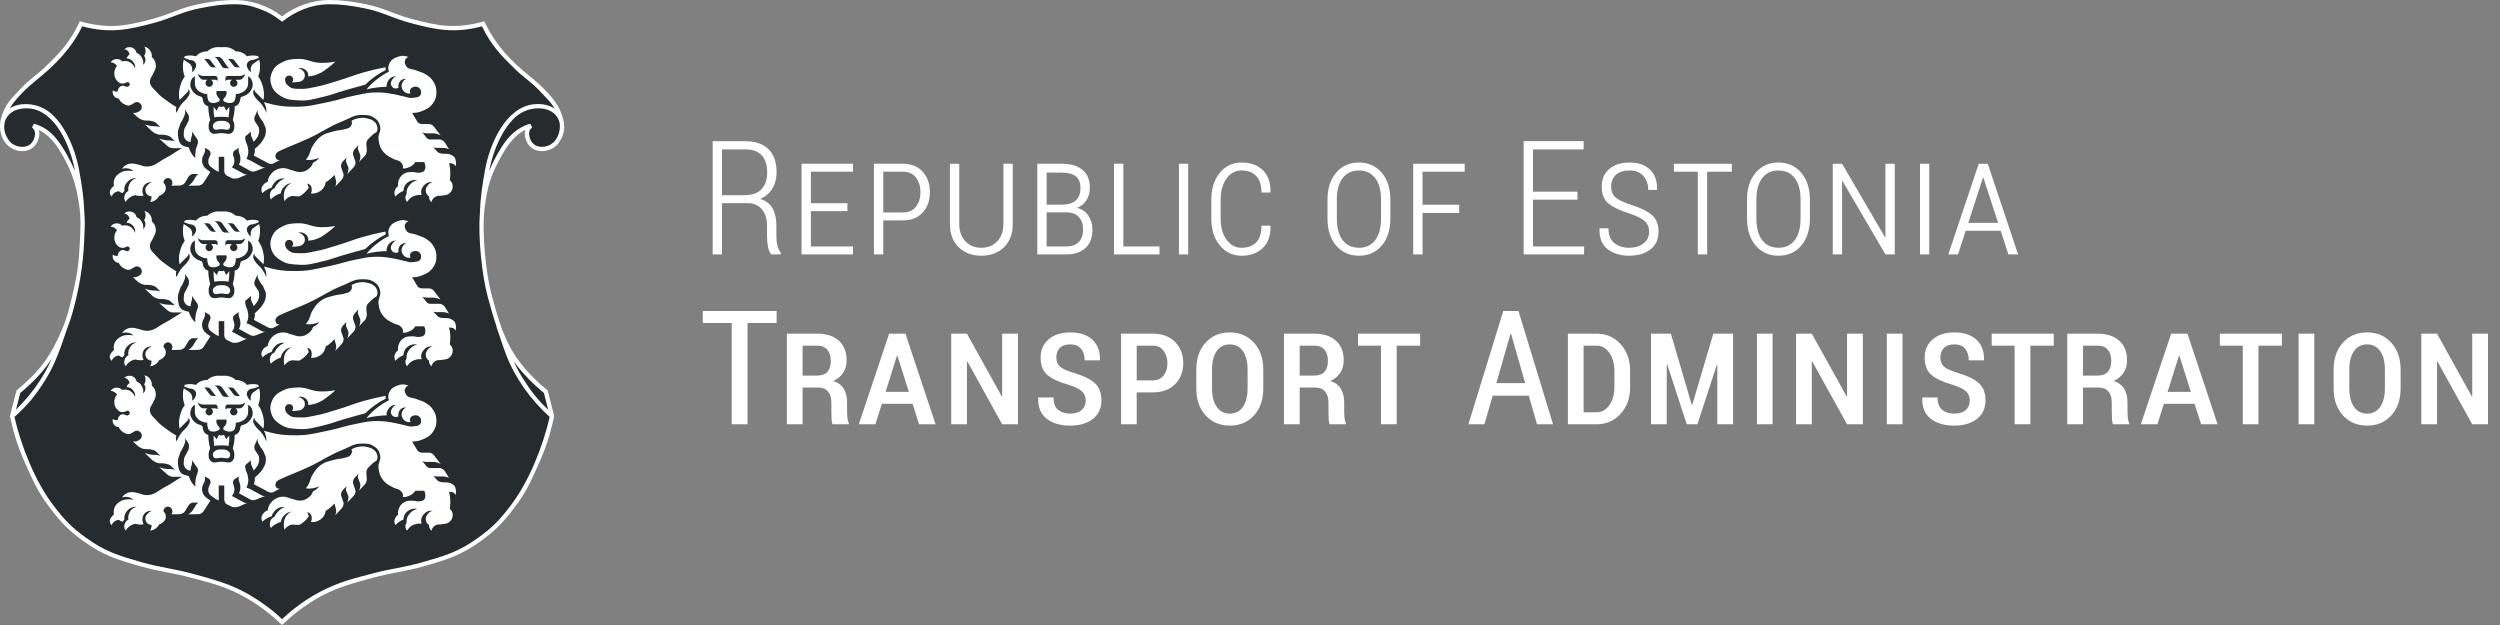 <svg width="112" height="28" viewBox="0 0 112 28" fill="none" xmlns="http://www.w3.org/2000/svg">
<rect x="0" y="0" width="112" height="28" fill="#808080" stroke="none"/>
<g clip-path="url(#clip0_215_363)">
<path d="M111.463 14.948H110.756V17.75L110.735 17.756L109.178 14.948H108.474V19.008H109.178V16.202L109.198 16.195L110.756 19.008H111.463V14.948ZM106.843 17.397C106.843 17.752 106.773 18.029 106.632 18.229C106.492 18.43 106.298 18.53 106.052 18.53C105.799 18.53 105.602 18.43 105.461 18.229C105.321 18.029 105.25 17.752 105.25 17.397V16.548C105.25 16.201 105.32 15.927 105.459 15.728C105.599 15.528 105.794 15.429 106.045 15.429C106.294 15.429 106.489 15.528 106.63 15.728C106.772 15.927 106.843 16.201 106.843 16.548L106.843 17.397ZM107.547 16.554C107.547 16.06 107.408 15.659 107.129 15.352C106.85 15.045 106.489 14.892 106.045 14.892C105.599 14.892 105.238 15.045 104.961 15.352C104.685 15.659 104.546 16.06 104.546 16.554V17.401C104.546 17.901 104.685 18.303 104.963 18.608C105.24 18.914 105.603 19.067 106.052 19.067C106.496 19.067 106.856 18.914 107.132 18.608C107.409 18.303 107.547 17.901 107.547 17.401V16.554ZM103.68 14.948H102.977V19.008H103.68V14.948ZM102.229 14.948H99.449V15.485H100.476V19.008H101.18V15.485H102.229V14.948ZM97.617 15.938H97.638L98.15 17.555H97.108L97.617 15.938ZM98.61 19.008H99.349L97.997 14.948H97.268L95.909 19.008H96.652L96.941 18.091H98.317L98.61 19.008ZM93.319 15.485H93.971C94.174 15.485 94.328 15.546 94.43 15.669C94.533 15.792 94.584 15.958 94.584 16.167C94.584 16.378 94.533 16.541 94.432 16.655C94.331 16.769 94.177 16.826 93.971 16.826H93.319V15.485ZM94.03 17.363C94.215 17.363 94.358 17.422 94.459 17.541C94.558 17.659 94.608 17.825 94.608 18.039V18.405C94.608 18.525 94.611 18.644 94.617 18.76C94.622 18.877 94.637 18.959 94.66 19.008H95.388V18.949C95.358 18.9 95.338 18.823 95.328 18.718C95.317 18.614 95.312 18.511 95.312 18.408V18.035C95.312 17.792 95.263 17.586 95.165 17.42C95.068 17.254 94.91 17.138 94.691 17.07C94.886 16.98 95.036 16.856 95.137 16.697C95.24 16.54 95.291 16.352 95.291 16.136C95.291 15.762 95.174 15.471 94.941 15.262C94.708 15.053 94.384 14.948 93.971 14.948H92.614V19.008H93.319V17.363L94.03 17.363ZM92.008 14.948H89.227V15.485H90.255V19.008H90.96V15.485H92.008V14.948ZM88.069 18.367C87.95 18.476 87.775 18.53 87.542 18.53C87.326 18.53 87.149 18.474 87.011 18.361C86.873 18.248 86.804 18.063 86.804 17.807H86.128L86.117 17.828C86.106 18.244 86.232 18.555 86.497 18.759C86.762 18.965 87.11 19.067 87.543 19.067C87.972 19.067 88.315 18.966 88.569 18.766C88.823 18.566 88.95 18.29 88.95 17.94C88.95 17.599 88.849 17.339 88.647 17.16C88.445 16.98 88.131 16.829 87.706 16.705C87.39 16.608 87.182 16.511 87.081 16.414C86.98 16.316 86.929 16.181 86.929 16.008C86.929 15.84 86.981 15.702 87.084 15.592C87.188 15.483 87.346 15.428 87.56 15.428C87.772 15.428 87.931 15.494 88.039 15.625C88.147 15.755 88.201 15.928 88.201 16.143H88.877L88.884 16.123C88.893 15.737 88.78 15.435 88.544 15.218C88.308 15.001 87.98 14.892 87.559 14.892C87.151 14.892 86.826 14.995 86.586 15.201C86.345 15.408 86.225 15.68 86.225 16.016C86.225 16.362 86.326 16.622 86.526 16.796C86.728 16.97 87.049 17.118 87.49 17.241C87.778 17.336 87.976 17.436 88.084 17.538C88.192 17.641 88.246 17.776 88.246 17.943C88.246 18.117 88.187 18.258 88.069 18.367ZM85.232 14.948H84.529V19.008H85.232V14.948ZM83.455 14.948H82.748V17.75L82.727 17.756L81.169 14.948H80.465V19.008H81.169V16.202L81.19 16.195L82.748 19.008H83.455V14.948ZM79.413 14.948H78.71V19.008H79.413V14.948ZM74.855 14.948H73.966V19.008H74.67V16.328L74.691 16.324L75.566 19.008H76.043L76.915 16.342L76.935 16.345V19.008H77.642V14.948H76.757L75.813 18.14H75.792L74.855 14.948ZM71.531 15.485C71.758 15.485 71.948 15.592 72.098 15.806C72.249 16.021 72.325 16.288 72.325 16.607V17.341C72.325 17.668 72.249 17.938 72.098 18.151C71.948 18.364 71.758 18.47 71.531 18.47H70.945V15.485H71.531ZM71.531 19.008C71.957 19.008 72.314 18.853 72.6 18.542C72.886 18.232 73.029 17.833 73.029 17.346V16.613C73.029 16.126 72.886 15.726 72.6 15.415C72.314 15.103 71.957 14.948 71.531 14.948H70.241V19.008H71.531ZM67.673 14.948H67.694L68.328 17.164H67.035L67.673 14.948ZM68.858 19.008H69.576L68.028 13.934H67.346L65.784 19.008H66.502L66.872 17.725H68.489L68.858 19.008ZM63.621 14.948H60.839V15.485H61.867V19.008H62.572V15.485H63.621V14.948ZM58.226 15.485H58.878C59.082 15.485 59.235 15.546 59.338 15.669C59.44 15.792 59.491 15.958 59.491 16.167C59.491 16.378 59.44 16.541 59.339 16.655C59.239 16.769 59.085 16.826 58.878 16.826H58.226V15.485ZM58.937 17.363C59.123 17.363 59.266 17.422 59.366 17.541C59.466 17.659 59.515 17.825 59.515 18.039V18.405C59.515 18.525 59.519 18.644 59.524 18.76C59.53 18.877 59.545 18.959 59.568 19.008H60.296V18.949C60.266 18.9 60.246 18.823 60.235 18.718C60.225 18.614 60.22 18.511 60.22 18.408V18.035C60.22 17.792 60.17 17.586 60.073 17.42C59.975 17.254 59.817 17.138 59.599 17.07C59.794 16.98 59.943 16.856 60.045 16.697C60.148 16.54 60.198 16.352 60.198 16.136C60.198 15.762 60.081 15.471 59.848 15.262C59.615 15.053 59.291 14.948 58.878 14.948H57.522V19.008H58.226V17.363L58.937 17.363ZM55.892 17.397C55.892 17.752 55.821 18.029 55.681 18.229C55.54 18.43 55.347 18.53 55.1 18.53C54.847 18.53 54.65 18.43 54.51 18.229C54.369 18.029 54.299 17.752 54.299 17.397V16.548C54.299 16.201 54.368 15.927 54.508 15.728C54.647 15.528 54.842 15.429 55.093 15.429C55.342 15.429 55.537 15.528 55.679 15.728C55.821 15.927 55.892 16.201 55.892 16.548V17.397ZM56.595 16.554C56.595 16.06 56.456 15.659 56.177 15.352C55.898 15.045 55.537 14.892 55.093 14.892C54.647 14.892 54.286 15.045 54.01 15.352C53.733 15.659 53.595 16.06 53.595 16.554V17.401C53.595 17.901 53.734 18.303 54.011 18.608C54.289 18.914 54.652 19.067 55.1 19.067C55.544 19.067 55.904 18.914 56.181 18.608C56.457 18.303 56.595 17.901 56.595 17.401V16.554ZM50.925 15.485H51.647C51.856 15.485 52.018 15.562 52.131 15.716C52.245 15.871 52.302 16.057 52.302 16.276C52.302 16.489 52.245 16.67 52.131 16.819C52.018 16.968 51.856 17.042 51.647 17.042H50.925V15.485ZM51.647 17.579C52.063 17.579 52.394 17.457 52.64 17.213C52.886 16.97 53.01 16.654 53.01 16.267C53.01 15.882 52.886 15.566 52.64 15.318C52.394 15.071 52.063 14.948 51.647 14.948H50.222V19.008H50.925V17.579H51.647ZM48.462 18.367C48.343 18.476 48.168 18.53 47.936 18.53C47.72 18.53 47.543 18.474 47.404 18.361C47.266 18.248 47.197 18.063 47.197 17.807H46.522L46.511 17.828C46.499 18.244 46.626 18.555 46.891 18.759C47.155 18.965 47.504 19.067 47.936 19.067C48.366 19.067 48.708 18.966 48.963 18.766C49.217 18.566 49.344 18.29 49.344 17.94C49.344 17.599 49.243 17.339 49.041 17.16C48.839 16.98 48.525 16.829 48.1 16.705C47.784 16.608 47.575 16.511 47.474 16.414C47.374 16.316 47.323 16.181 47.323 16.008C47.323 15.84 47.374 15.702 47.478 15.592C47.581 15.483 47.74 15.428 47.953 15.428C48.165 15.428 48.325 15.494 48.433 15.625C48.541 15.755 48.595 15.928 48.595 16.143H49.271L49.278 16.123C49.287 15.737 49.174 15.435 48.938 15.218C48.702 15.001 48.374 14.892 47.953 14.892C47.544 14.892 47.22 14.995 46.98 15.201C46.739 15.408 46.619 15.68 46.619 16.016C46.619 16.362 46.719 16.622 46.92 16.796C47.121 16.97 47.442 17.118 47.883 17.241C48.172 17.336 48.37 17.436 48.478 17.538C48.586 17.641 48.64 17.776 48.64 17.943C48.64 18.117 48.581 18.258 48.462 18.367ZM45.605 14.948H44.897V17.75L44.877 17.756L43.319 14.948H42.615V19.008H43.319V16.202L43.34 16.195L44.897 19.008H45.605V14.948ZM40.182 15.938H40.204L40.716 17.555H39.674L40.182 15.938ZM41.176 19.008H41.915L40.563 14.948H39.834L38.475 19.008H39.218L39.507 18.091H40.883L41.176 19.008ZM35.956 15.485H36.607C36.812 15.485 36.965 15.546 37.067 15.669C37.169 15.792 37.221 15.958 37.221 16.167C37.221 16.378 37.17 16.541 37.069 16.655C36.968 16.769 36.814 16.826 36.607 16.826H35.956V15.485ZM36.666 17.363C36.853 17.363 36.995 17.422 37.095 17.541C37.195 17.659 37.245 17.825 37.245 18.039V18.405C37.245 18.525 37.248 18.644 37.254 18.76C37.26 18.877 37.274 18.959 37.297 19.008H38.026V18.949C37.996 18.9 37.975 18.823 37.965 18.718C37.955 18.614 37.949 18.511 37.949 18.408V18.035C37.949 17.792 37.901 17.586 37.803 17.42C37.705 17.254 37.547 17.138 37.329 17.07C37.524 16.98 37.672 16.856 37.775 16.697C37.877 16.54 37.928 16.352 37.928 16.136C37.928 15.762 37.811 15.471 37.578 15.262C37.345 15.053 37.021 14.948 36.608 14.948H35.252V19.008H35.956V17.363L36.666 17.363ZM34.792 13.934H31.485V14.47H32.781V19.008H33.489V14.47H34.792L34.792 13.934Z" fill="white"/>
<path d="M88.835 7.961H88.856L89.515 9.985H88.18L88.835 7.961ZM89.975 11.397H90.41L89.052 7.337H88.647L87.284 11.397H87.72L88.062 10.341H89.633L89.975 11.397ZM86.431 7.337H86.016V11.396H86.431V7.337ZM84.885 7.337H84.467V10.62L84.445 10.623L82.526 7.337H82.108V11.397H82.526V8.118L82.546 8.114L84.467 11.397H84.885V7.337ZM80.665 9.79C80.665 10.212 80.578 10.536 80.403 10.761C80.227 10.988 79.986 11.1 79.679 11.1C79.368 11.1 79.124 10.988 78.949 10.761C78.774 10.536 78.686 10.212 78.686 9.79V8.937C78.686 8.522 78.773 8.202 78.948 7.976C79.122 7.75 79.363 7.637 79.672 7.637C79.981 7.637 80.224 7.75 80.4 7.976C80.577 8.202 80.665 8.522 80.665 8.937V9.79ZM81.083 8.944C81.083 8.442 80.953 8.039 80.693 7.736C80.433 7.433 80.093 7.281 79.672 7.281C79.251 7.281 78.913 7.432 78.654 7.736C78.397 8.039 78.267 8.442 78.267 8.944V9.791C78.267 10.297 78.397 10.701 78.656 11.003C78.915 11.305 79.256 11.456 79.679 11.456C80.1 11.456 80.438 11.305 80.697 11.003C80.954 10.701 81.083 10.297 81.083 9.791V8.944ZM77.585 7.337H74.992V7.693H76.062V11.397H76.481V7.693H77.585V7.337ZM73.641 10.896C73.481 11.032 73.259 11.1 72.976 11.1C72.72 11.1 72.504 11.031 72.326 10.893C72.148 10.753 72.059 10.531 72.059 10.225H71.665L71.658 10.246C71.647 10.664 71.769 10.971 72.024 11.165C72.28 11.359 72.597 11.456 72.976 11.456C73.38 11.456 73.702 11.361 73.942 11.17C74.183 10.979 74.303 10.715 74.303 10.378C74.303 10.055 74.206 9.808 74.011 9.638C73.816 9.467 73.511 9.315 73.097 9.183C72.726 9.064 72.48 8.946 72.359 8.829C72.238 8.713 72.177 8.553 72.177 8.35C72.177 8.145 72.247 7.974 72.386 7.839C72.526 7.704 72.733 7.636 73.007 7.636C73.269 7.636 73.474 7.718 73.62 7.88C73.766 8.043 73.84 8.253 73.84 8.51H74.23L74.237 8.49C74.246 8.109 74.141 7.812 73.921 7.6C73.702 7.387 73.397 7.281 73.007 7.281C72.624 7.281 72.319 7.378 72.094 7.573C71.869 7.769 71.756 8.03 71.756 8.357C71.756 8.687 71.852 8.936 72.045 9.103C72.238 9.27 72.544 9.419 72.962 9.552C73.313 9.668 73.553 9.786 73.684 9.907C73.816 10.027 73.882 10.186 73.882 10.384C73.882 10.589 73.801 10.76 73.641 10.896ZM70.671 8.588H68.678V6.692H70.947V6.323H68.26V11.397H70.968V11.041H68.678V8.944H70.671V8.588ZM65.372 9.173H63.73V7.693H65.618V7.337H63.312V11.397H63.73V9.539H65.372V9.173ZM61.87 9.79C61.87 10.211 61.782 10.535 61.607 10.761C61.431 10.988 61.191 11.1 60.884 11.1C60.572 11.1 60.329 10.988 60.154 10.761C59.978 10.535 59.891 10.211 59.891 9.79V8.937C59.891 8.522 59.978 8.202 60.152 7.976C60.326 7.75 60.568 7.637 60.877 7.637C61.186 7.637 61.429 7.75 61.605 7.976C61.782 8.202 61.87 8.522 61.87 8.937V9.79ZM62.288 8.944C62.288 8.442 62.158 8.039 61.898 7.736C61.638 7.432 61.297 7.281 60.877 7.281C60.456 7.281 60.117 7.432 59.859 7.736C59.601 8.039 59.472 8.442 59.472 8.944V9.791C59.472 10.297 59.602 10.701 59.861 11.003C60.12 11.305 60.461 11.456 60.884 11.456C61.304 11.456 61.643 11.305 61.901 11.003C62.159 10.701 62.288 10.297 62.288 9.791V8.944ZM56.514 10.11C56.514 10.444 56.436 10.693 56.281 10.855C56.125 11.018 55.905 11.1 55.622 11.1C55.346 11.1 55.12 10.978 54.946 10.735C54.772 10.492 54.685 10.176 54.685 9.789V8.937C54.685 8.557 54.772 8.245 54.946 8.001C55.12 7.758 55.346 7.636 55.622 7.636C55.905 7.636 56.125 7.72 56.281 7.887C56.436 8.054 56.514 8.301 56.514 8.626H56.908L56.918 8.605C56.925 8.18 56.811 7.853 56.575 7.624C56.339 7.395 56.021 7.281 55.622 7.281C55.225 7.281 54.9 7.436 54.646 7.744C54.393 8.053 54.267 8.453 54.267 8.943V9.79C54.267 10.282 54.393 10.683 54.646 10.992C54.9 11.301 55.225 11.456 55.622 11.456C56.014 11.456 56.331 11.342 56.57 11.114C56.809 10.886 56.925 10.559 56.918 10.131L56.908 10.11L56.514 10.11ZM53.231 7.336H52.817V11.396H53.231V7.336ZM50.326 7.336H49.908V11.397H51.946V11.041H50.326V7.336ZM46.889 7.734H47.568C47.849 7.734 48.059 7.789 48.197 7.899C48.336 8.01 48.405 8.187 48.405 8.431C48.405 8.672 48.334 8.856 48.192 8.981C48.05 9.107 47.842 9.17 47.568 9.17H46.889V7.734ZM47.77 9.512H47.805C48.033 9.518 48.21 9.59 48.335 9.727C48.46 9.865 48.523 10.046 48.523 10.271C48.523 10.52 48.458 10.71 48.328 10.843C48.198 10.975 48.012 11.041 47.77 11.041H46.889V9.512L47.77 9.512ZM47.77 11.397C48.135 11.397 48.421 11.301 48.629 11.111C48.837 10.92 48.941 10.643 48.941 10.278C48.941 10.041 48.879 9.833 48.753 9.654C48.628 9.475 48.459 9.362 48.248 9.312C48.429 9.245 48.571 9.131 48.673 8.971C48.775 8.81 48.826 8.626 48.826 8.417C48.826 8.057 48.716 7.787 48.495 7.607C48.274 7.427 47.965 7.336 47.568 7.336H46.471V11.396L47.77 11.397ZM44.953 7.336V10.026C44.953 10.358 44.861 10.621 44.678 10.812C44.494 11.005 44.257 11.1 43.964 11.1C43.673 11.1 43.436 11.004 43.251 10.811C43.066 10.618 42.974 10.356 42.974 10.026V7.337H42.556V10.023C42.556 10.472 42.686 10.823 42.948 11.076C43.209 11.329 43.548 11.456 43.964 11.456C44.379 11.456 44.718 11.329 44.979 11.076C45.24 10.823 45.371 10.472 45.371 10.023V7.337L44.953 7.336ZM39.571 7.692H40.453C40.711 7.692 40.906 7.781 41.038 7.958C41.171 8.136 41.237 8.355 41.237 8.616C41.237 8.868 41.171 9.081 41.038 9.256C40.906 9.431 40.711 9.518 40.453 9.518H39.571V7.692ZM40.453 9.873C40.827 9.873 41.121 9.757 41.336 9.523C41.551 9.289 41.659 8.984 41.659 8.609C41.659 8.236 41.551 7.93 41.336 7.693C41.121 7.455 40.827 7.336 40.453 7.336H39.153V11.397H39.571V9.873H40.453ZM37.964 9.103H36.327V7.692H38.215V7.336H35.909V11.397H38.215V11.041H36.327V9.459H37.964V9.103ZM32.346 6.692H33.385C33.716 6.692 33.964 6.782 34.127 6.96C34.289 7.139 34.37 7.395 34.37 7.727C34.37 8.041 34.287 8.289 34.121 8.471C33.955 8.654 33.693 8.745 33.336 8.745H32.346L32.346 6.692ZM33.489 9.1C33.761 9.1 33.974 9.191 34.13 9.373C34.285 9.555 34.363 9.799 34.363 10.107V10.572C34.363 10.74 34.377 10.898 34.404 11.047C34.43 11.196 34.479 11.313 34.551 11.397H34.98V11.313C34.908 11.234 34.857 11.132 34.827 11.006C34.797 10.881 34.782 10.739 34.782 10.58V10.102C34.782 9.797 34.726 9.543 34.613 9.338C34.5 9.133 34.315 8.992 34.057 8.912C34.292 8.813 34.473 8.658 34.601 8.448C34.728 8.238 34.792 7.998 34.792 7.729C34.792 7.272 34.672 6.924 34.43 6.685C34.188 6.446 33.84 6.327 33.385 6.327H31.928V11.397H32.346V9.1L33.489 9.1Z" fill="white"/>
<path fill-rule="evenodd" clip-rule="evenodd" d="M12.637 0.852C12.306 0.593 12.091 0.472 11.698 0.324C11.256 0.156 10.945 0.095 10.509 0.095C9.981 0.095 9.542 0.155 8.936 0.275C8.107 0.44 7.675 0.72 6.871 0.936C6.062 1.154 5.582 1.294 4.746 1.248C4.305 1.224 4.054 1.183 3.629 1.068C3.437 1.472 3.306 1.692 3.041 2.053C2.719 2.488 2.481 2.69 2.092 3.068C1.705 3.443 1.418 3.583 1.053 3.98C0.718 4.345 0.486 4.54 0.291 4.995C0.181 5.25 0.092 5.402 0.098 5.679C0.103 5.879 0.12 6.003 0.218 6.178C0.339 6.392 0.465 6.502 0.693 6.592C0.89 6.669 1.035 6.707 1.233 6.634C1.454 6.552 1.574 6.411 1.636 6.183C1.672 6.05 1.687 5.958 1.636 5.83C1.601 5.743 1.565 5.696 1.491 5.637C1.684 5.687 1.79 5.733 1.959 5.835C2.175 5.966 2.271 6.08 2.44 6.268C2.673 6.527 2.763 6.708 2.932 7.012C3.383 7.819 3.534 8.353 3.653 9.269C3.728 9.848 3.7 10.181 3.677 10.765C3.637 11.744 3.56 12.302 3.335 13.256C3.188 13.875 3.112 14.232 2.86 14.818C2.334 16.041 1.841 16.701 0.819 17.555L0.542 18.647C0.742 19.543 0.909 20.045 1.287 20.881C1.623 21.626 1.822 22.057 2.32 22.706C2.813 23.351 3.139 23.697 3.798 24.171C4.679 24.806 5.304 24.992 6.348 25.288C7.194 25.528 7.723 25.558 8.587 25.792C9.249 25.971 9.638 26.05 10.269 26.308C10.874 26.556 11.199 26.747 11.733 27.126C12.106 27.388 12.307 27.554 12.636 27.87C12.965 27.554 13.166 27.388 13.538 27.126C14.073 26.747 14.398 26.556 15.003 26.308C15.634 26.05 16.022 25.971 16.684 25.792C17.548 25.558 18.077 25.528 18.924 25.288C19.968 24.992 20.593 24.806 21.473 24.171C22.133 23.697 22.459 23.351 22.952 22.706C23.449 22.057 23.649 21.626 23.985 20.881C24.363 20.045 24.529 19.543 24.729 18.647L24.453 17.555C23.431 16.701 22.938 16.041 22.411 14.818C22.16 14.233 22.406 14.769 21.937 13.256C21.761 12.689 21.635 11.744 21.595 10.765C21.571 10.181 21.544 9.848 21.619 9.269C21.738 8.353 21.889 7.819 22.339 7.012C22.509 6.708 22.6 6.527 22.832 6.268C23 6.08 23.096 5.966 23.312 5.835C23.482 5.733 23.588 5.687 23.78 5.637C23.707 5.696 23.672 5.743 23.636 5.83C23.584 5.958 23.6 6.05 23.636 6.183C23.698 6.411 23.818 6.552 24.038 6.634C24.237 6.707 24.382 6.669 24.579 6.592C24.808 6.502 24.933 6.392 25.053 6.178C25.151 6.003 25.169 5.879 25.173 5.679C25.18 5.402 25.09 5.249 24.981 4.995C24.786 4.54 24.553 4.345 24.218 3.98C23.854 3.583 23.567 3.443 23.18 3.068C22.791 2.69 22.552 2.488 22.232 2.053C21.966 1.692 21.834 1.472 21.643 1.068C21.217 1.183 20.967 1.224 20.526 1.248C19.69 1.294 19.21 1.154 18.4 0.936C17.596 0.72 17.165 0.44 16.335 0.275C15.73 0.155 15.291 0.095 14.763 0.095C14.327 0.095 14.015 0.156 13.574 0.324C13.18 0.472 12.967 0.593 12.637 0.852Z" fill="#252B2E"/>
<path d="M10.273 19.569C10.276 19.706 10.264 19.847 10.236 19.981C10.131 19.953 10.029 19.953 9.921 19.953C9.814 19.953 9.709 19.955 9.604 19.981C9.573 19.823 9.566 19.669 9.568 19.51L9.71 19.679C9.724 19.65 9.784 19.498 9.818 19.49L9.826 19.487C9.866 19.508 9.877 19.506 9.922 19.506C9.967 19.506 9.978 19.508 10.021 19.485C10.059 19.5 10.082 19.576 10.097 19.607C10.109 19.633 10.121 19.661 10.13 19.679L10.274 19.51L10.273 19.569Z" fill="white"/>
<path fill-rule="evenodd" clip-rule="evenodd" d="M15.027 17.479C14.782 17.526 14.639 17.538 14.389 17.538C13.964 17.537 13.738 17.334 13.314 17.36C13.074 17.375 12.928 17.373 12.711 17.474C12.467 17.59 12.305 17.691 12.194 17.938C12.092 18.167 12.086 18.345 12.174 18.58C12.259 18.805 12.416 18.926 12.595 19.035C12.861 19.2 13.048 19.193 13.36 19.218C13.799 19.252 14.039 19.16 14.462 19.065C14.825 18.982 15.019 18.894 15.375 18.791C15.759 18.679 15.977 18.619 16.363 18.515C16.517 18.365 16.612 18.284 16.787 18.158C16.97 18.026 17.08 17.959 17.282 17.858L17.265 17.733C16.887 17.808 16.676 17.858 16.304 17.959C15.842 18.088 15.595 18.205 15.135 18.341C14.725 18.462 14.498 18.551 14.079 18.626C13.842 18.668 13.708 18.717 13.467 18.702C13.258 18.691 13.1 18.724 12.94 18.587C12.859 18.518 12.8 18.473 12.781 18.369C12.768 18.298 12.762 18.245 12.803 18.187C12.839 18.134 12.885 18.109 12.95 18.106C13.032 18.105 13.098 18.146 13.125 18.224C13.147 18.295 13.129 18.358 13.072 18.405C13.161 18.414 13.213 18.414 13.299 18.399C13.403 18.382 13.475 18.389 13.552 18.319C13.623 18.256 13.657 18.194 13.658 18.099C13.659 17.988 13.611 17.911 13.52 17.849C13.46 17.808 13.416 17.794 13.344 17.793C13.45 17.757 13.529 17.763 13.629 17.814C13.68 17.84 13.709 17.862 13.746 17.91C13.803 17.984 13.82 18.05 13.807 18.144C13.993 18.127 14.101 18.101 14.271 18.029C14.446 17.955 14.529 17.882 14.682 17.77C14.824 17.667 14.9 17.602 15.027 17.479Z" fill="white"/>
<path fill-rule="evenodd" clip-rule="evenodd" d="M9.924 20.135C9.799 20.135 9.707 20.135 9.615 20.219C9.59 20.24 9.574 20.255 9.558 20.283C9.525 20.344 9.531 20.399 9.559 20.462C9.619 20.59 9.78 20.505 9.924 20.505C10.067 20.505 10.227 20.59 10.288 20.462C10.316 20.399 10.321 20.344 10.288 20.283C10.271 20.255 10.256 20.24 10.232 20.219C10.138 20.135 10.047 20.135 9.924 20.135Z" fill="white"/>
<path fill-rule="evenodd" clip-rule="evenodd" d="M16.598 20.849C16.522 20.928 16.458 20.966 16.426 21.07C16.405 21.14 16.416 21.257 16.416 21.257L16.43 21.402C16.437 21.465 16.433 21.502 16.415 21.562C16.401 21.617 16.392 21.65 16.354 21.692L16.078 21.985C16.113 21.924 16.126 21.884 16.136 21.816C16.146 21.748 16.154 21.705 16.128 21.64L16.038 21.41C16.022 21.372 16.034 21.346 16.04 21.305C16.044 21.273 16.047 21.261 16.06 21.221L15.905 21.386C15.867 21.427 15.847 21.455 15.829 21.509C15.811 21.569 15.803 21.609 15.822 21.668L15.918 21.951C15.935 21.999 15.926 22.032 15.914 22.082C15.896 22.152 15.869 22.187 15.82 22.241L15.544 22.532C15.579 22.473 15.592 22.434 15.602 22.365C15.612 22.297 15.62 22.252 15.593 22.187L15.504 21.971C15.488 21.931 15.5 21.906 15.506 21.865C15.511 21.832 15.514 21.82 15.526 21.781L15.371 21.941C15.333 21.982 15.313 22.012 15.296 22.064C15.276 22.123 15.27 22.166 15.289 22.225L15.385 22.506C15.401 22.555 15.392 22.588 15.38 22.637C15.362 22.707 15.336 22.744 15.286 22.797L15.01 23.089C15.036 23.042 15.046 23.015 15.055 22.961C15.066 22.897 15.066 22.856 15.048 22.794L14.982 22.553C14.926 22.619 14.891 22.657 14.826 22.715C14.74 22.791 14.686 22.83 14.586 22.889C14.576 22.981 14.556 23.036 14.506 23.115C14.444 23.214 14.388 23.261 14.287 23.315C14.161 23.384 14.067 23.401 13.925 23.385C13.962 23.317 13.972 23.267 13.965 23.188C13.959 23.119 13.951 23.071 13.905 23.02C13.864 22.975 13.828 22.956 13.767 22.947C13.78 22.979 13.786 22.996 13.797 23.028C13.812 23.066 13.819 23.089 13.834 23.129C13.77 23.225 13.727 23.274 13.644 23.35C13.561 23.426 13.509 23.463 13.411 23.516C13.337 23.515 13.293 23.512 13.219 23.51C13.163 23.507 13.129 23.495 13.073 23.502C13.006 23.512 12.971 23.531 12.912 23.569C12.836 23.616 12.796 23.655 12.748 23.734C12.719 23.638 12.711 23.58 12.715 23.481C12.723 23.311 12.75 23.197 12.862 23.071C12.928 22.994 12.979 22.957 13.073 22.918C12.913 22.939 12.815 22.992 12.707 23.115C12.631 23.203 12.6 23.27 12.576 23.385C12.49 23.409 12.442 23.428 12.365 23.473C12.265 23.53 12.212 23.571 12.138 23.655C12.085 23.563 12.075 23.489 12.102 23.385C12.119 23.313 12.141 23.27 12.196 23.218C12.23 23.184 12.254 23.17 12.299 23.151C12.338 23.065 12.367 23.018 12.43 22.948C12.531 22.832 12.609 22.776 12.752 22.721C12.649 22.707 12.584 22.717 12.488 22.756C12.395 22.797 12.35 22.84 12.283 22.918C12.223 22.991 12.195 23.04 12.168 23.13C12.078 23.155 12.027 23.176 11.947 23.226C11.867 23.272 11.824 23.305 11.758 23.374C11.718 23.31 11.709 23.263 11.714 23.188C11.72 23.104 11.752 23.055 11.806 22.991C11.863 22.925 11.91 22.895 11.992 22.866C12.011 22.727 12.045 22.645 12.13 22.532C12.215 22.422 12.282 22.367 12.408 22.311C12.506 22.268 12.569 22.255 12.675 22.252C12.834 22.246 12.918 22.309 13.073 22.346C13.21 22.377 13.284 22.431 13.425 22.428C13.58 22.424 13.679 22.396 13.805 22.302C13.922 22.217 13.979 22.14 14.028 22.004C14.087 21.981 14.12 21.963 14.171 21.924C14.229 21.879 14.259 21.845 14.301 21.785C14.199 21.832 14.136 21.854 14.024 21.873C13.899 21.894 13.825 21.894 13.7 21.879C13.727 21.845 13.742 21.828 13.767 21.793C13.901 21.605 13.886 21.451 14.009 21.257C14.113 21.093 14.173 20.994 14.324 20.87C14.543 20.691 14.723 20.667 14.996 20.593C15.173 20.544 15.283 20.562 15.458 20.504C15.548 20.473 15.617 20.479 15.684 20.409C15.73 20.362 15.755 20.325 15.764 20.258C15.771 20.208 15.767 20.177 15.748 20.132C15.863 20.065 15.935 20.04 16.063 20.016C16.221 19.989 16.319 19.993 16.474 20.032C16.569 20.055 16.628 20.069 16.707 20.124C16.789 20.18 16.837 20.224 16.876 20.313C16.925 20.427 16.925 20.516 16.876 20.629C16.757 20.7 16.694 20.749 16.598 20.849Z" fill="white"/>
<path fill-rule="evenodd" clip-rule="evenodd" d="M20.424 21.955C20.412 21.875 20.403 21.826 20.354 21.764C20.303 21.7 20.234 21.672 20.18 21.646C20.128 21.623 20.022 21.609 19.965 21.609H19.899C19.837 21.609 19.801 21.611 19.742 21.593C19.685 21.578 19.647 21.57 19.606 21.529L19.405 21.316C19.433 21.329 19.454 21.334 19.485 21.339C19.513 21.343 19.529 21.346 19.556 21.346H19.843C19.905 21.346 19.941 21.353 20.002 21.368C20.047 21.378 20.072 21.386 20.115 21.404L19.962 21.16C19.926 21.102 19.904 21.068 19.849 21.028C19.794 20.989 19.753 20.97 19.683 20.97H19.325C19.267 20.97 19.228 20.974 19.176 20.946C19.126 20.921 19.108 20.89 19.073 20.847L18.917 20.649C18.952 20.669 18.975 20.674 19.013 20.684C19.046 20.69 19.064 20.694 19.097 20.694H19.411C19.487 20.694 19.531 20.706 19.604 20.727C19.657 20.744 19.687 20.757 19.738 20.784L19.447 20.403C19.416 20.364 19.396 20.342 19.354 20.319C19.304 20.29 19.27 20.279 19.214 20.279H18.937C18.883 20.279 18.849 20.278 18.8 20.256C18.75 20.232 18.72 20.216 18.693 20.168L18.462 19.781C18.649 19.779 18.761 19.758 18.935 19.686C19.137 19.601 19.263 19.537 19.39 19.359C19.518 19.18 19.559 19.036 19.551 18.815C19.543 18.629 19.506 18.518 19.405 18.363C19.31 18.214 19.225 18.15 19.078 18.055C18.93 17.958 18.823 17.949 18.661 17.88C18.477 17.799 18.284 17.848 18.189 17.67C18.145 17.587 18.113 17.524 18.141 17.434C18.169 17.35 18.217 17.301 18.3 17.271C18.103 17.201 17.954 17.205 17.761 17.289C17.627 17.348 17.54 17.395 17.467 17.522C17.387 17.661 17.374 17.778 17.423 17.93C17.234 18.026 17.133 18.09 16.963 18.216C16.728 18.39 16.606 18.505 16.417 18.727C16.599 18.683 16.704 18.663 16.889 18.64C17.056 18.618 17.152 18.612 17.321 18.61C17.313 18.514 17.326 18.454 17.372 18.369C17.454 18.216 17.579 18.138 17.754 18.136C17.678 18.165 17.637 18.198 17.589 18.264C17.526 18.354 17.483 18.437 17.526 18.538C17.562 18.626 17.627 18.678 17.723 18.683C17.775 18.687 17.81 18.676 17.855 18.647C17.841 18.589 17.842 18.552 17.857 18.493C17.897 18.337 18.032 18.241 18.193 18.253C18.143 18.277 18.117 18.298 18.081 18.341C17.972 18.468 17.959 18.636 18.059 18.77C18.143 18.884 18.257 18.929 18.395 18.904C18.374 18.868 18.367 18.842 18.366 18.8C18.365 18.676 18.491 18.603 18.615 18.603C18.748 18.605 18.859 18.7 18.865 18.834C18.878 19.102 18.649 19.082 18.462 19.105C18.34 19.123 18.272 19.08 18.152 19.057C17.978 19.023 17.884 18.986 17.709 18.954C17.325 18.883 17.102 18.847 16.713 18.867C16.408 18.882 16.239 18.933 15.939 18.991C15.454 19.084 15.194 19.193 14.71 19.291C14.171 19.397 13.864 19.496 13.314 19.502C12.726 19.509 12.385 19.462 11.821 19.299C11.881 19.406 11.905 19.477 11.924 19.598C11.935 19.666 11.934 19.706 11.934 19.774C11.877 19.635 11.835 19.56 11.751 19.438C11.639 19.271 11.516 19.222 11.414 19.049C11.39 19.008 11.369 18.985 11.355 18.939C11.341 18.89 11.337 18.859 11.349 18.809C11.358 18.769 11.368 18.745 11.393 18.713C11.393 18.749 11.398 18.771 11.414 18.802C11.426 18.824 11.434 18.836 11.451 18.852L11.803 19.203C11.842 18.961 11.835 18.81 11.768 18.573C11.717 18.397 11.673 18.3 11.568 18.149C11.627 17.992 11.645 17.895 11.649 17.724C11.652 17.596 11.645 17.522 11.615 17.397C11.538 17.442 11.495 17.47 11.423 17.524C11.374 17.561 11.338 17.573 11.301 17.621C11.258 17.677 11.242 17.72 11.232 17.79C11.224 17.854 11.228 17.893 11.248 17.954C11.176 17.911 11.138 17.87 11.101 17.794C11.066 17.721 11.043 17.669 11.064 17.59C11.081 17.532 11.107 17.502 11.152 17.463C11.224 17.4 11.295 17.424 11.385 17.395C11.469 17.367 11.516 17.349 11.598 17.315C11.594 17.298 11.59 17.29 11.584 17.274C11.576 17.26 11.57 17.252 11.561 17.238C11.44 17.208 11.365 17.202 11.239 17.212C11.17 17.218 11.131 17.225 11.064 17.243C10.974 17.141 10.901 17.094 10.771 17.053C10.691 17.028 10.642 17.022 10.56 17.024C10.454 16.931 10.38 16.89 10.245 16.854C10.123 16.82 10.048 16.835 9.923 16.835C9.796 16.835 9.721 16.82 9.599 16.854C9.465 16.89 9.389 16.932 9.285 17.024C9.202 17.022 9.153 17.028 9.072 17.053C8.943 17.094 8.869 17.141 8.78 17.243C8.712 17.225 8.673 17.218 8.605 17.212C8.479 17.201 8.405 17.207 8.283 17.238C8.275 17.25 8.271 17.258 8.263 17.272C8.255 17.289 8.252 17.297 8.246 17.315C8.328 17.349 8.375 17.367 8.459 17.395C8.549 17.424 8.619 17.4 8.691 17.463C8.739 17.503 8.763 17.532 8.78 17.59C8.801 17.669 8.777 17.721 8.742 17.794C8.705 17.87 8.669 17.911 8.595 17.954C8.616 17.894 8.619 17.855 8.611 17.79C8.602 17.72 8.585 17.677 8.542 17.622C8.506 17.573 8.469 17.561 8.421 17.524C8.349 17.471 8.306 17.442 8.23 17.393C8.201 17.52 8.193 17.596 8.195 17.725C8.199 17.895 8.218 17.992 8.277 18.15C8.171 18.3 8.126 18.398 8.075 18.574C8.009 18.81 8.001 18.961 8.042 19.204L8.392 18.852C8.41 18.836 8.418 18.824 8.429 18.803C8.445 18.771 8.451 18.749 8.451 18.713C8.476 18.746 8.486 18.769 8.495 18.809C8.505 18.859 8.502 18.891 8.488 18.94C8.474 18.986 8.454 19.008 8.429 19.049C8.328 19.222 8.204 19.271 8.093 19.438C8.009 19.56 7.968 19.637 7.909 19.774C7.887 19.727 7.881 19.695 7.88 19.643C7.88 19.592 7.886 19.563 7.904 19.518C7.717 19.411 7.614 19.342 7.442 19.21C7.278 19.086 7.174 19.022 7.04 18.867C6.879 18.683 6.692 18.575 6.718 18.333C6.732 18.208 6.805 18.157 6.852 18.04C6.911 17.896 6.989 17.817 6.981 17.661C6.974 17.492 6.922 17.384 6.799 17.272C6.808 17.175 6.795 17.112 6.747 17.024C6.682 16.904 6.602 16.844 6.468 16.812C6.514 16.888 6.526 16.943 6.52 17.032C6.516 17.109 6.498 17.157 6.455 17.221C6.501 17.283 6.516 17.335 6.514 17.412C6.51 17.502 6.48 17.562 6.41 17.624C6.432 17.501 6.418 17.419 6.359 17.309C6.299 17.198 6.236 17.139 6.119 17.09C6.084 16.934 5.956 16.832 5.796 16.834C5.701 16.835 5.638 16.861 5.57 16.929C5.655 16.94 5.711 16.974 5.759 17.044C5.786 17.086 5.799 17.115 5.804 17.162C5.771 17.184 5.755 17.2 5.73 17.229C5.701 17.266 5.687 17.291 5.672 17.338C5.796 17.344 5.877 17.383 5.956 17.477C6.041 17.575 6.068 17.665 6.053 17.791C6.027 17.716 6.004 17.674 5.95 17.616C5.82 17.473 5.663 17.426 5.475 17.47C5.399 17.391 5.321 17.361 5.212 17.368C5.097 17.376 5.02 17.418 4.956 17.514C5.03 17.517 5.075 17.532 5.137 17.573C5.187 17.602 5.21 17.627 5.243 17.673C5.212 17.709 5.196 17.733 5.175 17.777C5.13 17.872 5.116 17.936 5.124 18.04C5.131 18.155 5.152 18.23 5.226 18.317C5.306 18.412 5.382 18.47 5.504 18.464C5.544 18.462 5.568 18.455 5.607 18.442C5.65 18.429 5.671 18.396 5.716 18.4C5.825 18.414 5.863 18.56 5.716 18.611C5.677 18.624 5.654 18.597 5.614 18.589C5.563 18.578 5.538 18.554 5.488 18.56C5.421 18.566 5.382 18.596 5.339 18.648C5.294 18.701 5.279 18.746 5.278 18.816C5.228 18.831 5.194 18.831 5.145 18.816C5.109 18.805 5.087 18.791 5.057 18.765C5.032 18.859 5.046 18.933 5.103 19.014C5.159 19.094 5.224 19.13 5.321 19.137C5.384 19.268 5.454 19.337 5.585 19.398C5.649 19.43 5.689 19.452 5.759 19.45C5.847 19.448 5.886 19.398 5.965 19.362C6.017 19.338 6.039 19.303 6.097 19.297C6.158 19.289 6.199 19.299 6.25 19.332C6.322 19.381 6.354 19.443 6.352 19.53C6.349 19.642 6.267 19.7 6.166 19.749C6.09 19.784 6.033 19.791 5.951 19.774L6.133 19.944C6.196 20 6.234 20.032 6.311 20.067C6.391 20.104 6.444 20.122 6.531 20.122L6.566 20.122C6.653 20.122 6.703 20.122 6.786 20.143C6.876 20.164 6.936 20.173 7.001 20.237L7.189 20.42C7.142 20.403 7.112 20.396 7.061 20.39C7.02 20.381 6.997 20.378 6.955 20.378H6.911C6.815 20.378 6.76 20.368 6.666 20.347C6.595 20.331 6.556 20.319 6.487 20.296L6.784 20.577C6.845 20.636 6.884 20.666 6.96 20.701C7.042 20.737 7.093 20.755 7.181 20.755L7.216 20.755C7.302 20.755 7.353 20.755 7.437 20.777C7.525 20.798 7.586 20.808 7.652 20.87L7.844 21.054C7.797 21.036 7.767 21.03 7.717 21.023C7.675 21.015 7.652 21.013 7.611 21.013H7.552C7.457 21.013 7.402 21.001 7.308 20.983C7.236 20.965 7.197 20.954 7.128 20.929L7.472 21.236C7.515 21.276 7.54 21.299 7.593 21.322C7.65 21.347 7.685 21.361 7.746 21.361H8.155C7.808 21.553 7.717 21.652 7.413 21.807C7.082 21.976 6.907 22.204 6.535 22.18C6.392 22.171 6.319 22.122 6.178 22.092C6.086 22.073 6.035 22.049 5.944 22.047C5.82 22.047 5.741 22.057 5.637 22.122C5.557 22.171 5.517 22.209 5.469 22.29C5.562 22.256 5.625 22.25 5.725 22.268C5.834 22.286 5.897 22.317 5.981 22.391C5.898 22.373 5.852 22.367 5.768 22.369C5.603 22.374 5.495 22.388 5.359 22.48C5.226 22.572 5.146 22.651 5.109 22.81C5.089 22.898 5.089 22.954 5.109 23.042C5.068 23.073 5.047 23.096 5.015 23.136C4.962 23.203 4.922 23.244 4.919 23.328C4.918 23.413 4.943 23.472 5.008 23.527C5.039 23.435 5.084 23.382 5.168 23.336C5.225 23.304 5.263 23.293 5.33 23.291C5.354 23.31 5.367 23.32 5.395 23.336C5.43 23.355 5.451 23.363 5.49 23.372L5.571 23.276C5.557 23.122 5.589 23.017 5.688 22.895C5.805 22.755 5.936 22.696 6.12 22.706C5.949 22.753 5.848 22.843 5.783 23.005C5.743 23.105 5.737 23.171 5.754 23.276C5.678 23.316 5.639 23.357 5.602 23.433C5.545 23.554 5.553 23.664 5.63 23.773C5.678 23.688 5.719 23.644 5.797 23.584C5.887 23.517 5.95 23.488 6.059 23.466C6.116 23.483 6.149 23.49 6.208 23.496C6.296 23.506 6.347 23.503 6.433 23.488C6.398 23.424 6.386 23.381 6.382 23.306C6.374 23.126 6.451 22.975 6.616 22.911C6.687 22.884 6.733 22.878 6.806 22.89C6.73 22.91 6.687 22.935 6.632 22.992C6.546 23.077 6.493 23.158 6.515 23.276C6.53 23.368 6.568 23.425 6.645 23.474C6.696 23.505 6.732 23.517 6.792 23.519C6.791 23.566 6.788 23.591 6.777 23.637C6.765 23.691 6.753 23.72 6.726 23.771C6.843 23.758 6.914 23.728 7.003 23.654C7.067 23.6 7.098 23.562 7.136 23.49C7.197 23.474 7.232 23.456 7.282 23.415C7.386 23.331 7.446 23.237 7.425 23.105C7.414 23.022 7.387 22.973 7.326 22.919C7.314 22.804 7.408 22.7 7.523 22.698C7.646 22.698 7.738 22.821 7.721 22.942C7.715 22.984 7.705 23.006 7.68 23.041L8.036 23.036C8.09 23.035 8.123 23.026 8.172 23.001C8.229 22.973 8.26 22.95 8.292 22.897L8.434 22.661C8.46 22.617 8.48 22.595 8.523 22.565C8.562 22.536 8.587 22.515 8.636 22.516L8.892 22.518C8.863 22.535 8.847 22.547 8.822 22.573C8.802 22.595 8.789 22.606 8.774 22.634L8.659 22.827C8.623 22.888 8.593 22.915 8.542 22.962C8.506 22.996 8.483 23.014 8.442 23.043L8.866 23.036C8.923 23.036 8.956 23.028 9.005 23.003C9.06 22.975 9.092 22.95 9.124 22.897L9.426 22.428C9.36 22.37 9.148 22.268 9.086 22.091C9.058 22.017 9.048 21.97 9.052 21.891C9.054 21.825 9.066 21.787 9.089 21.722C9.111 21.66 9.142 21.635 9.162 21.572C9.178 21.523 9.185 21.496 9.187 21.445C9.187 21.406 9.185 21.382 9.175 21.343L9.331 21.429C9.367 21.449 9.387 21.466 9.408 21.503C9.429 21.543 9.434 21.57 9.432 21.613C9.43 21.658 9.41 21.679 9.397 21.722C9.372 21.793 9.342 21.826 9.334 21.9C9.327 21.973 9.328 22.021 9.359 22.09C9.397 22.176 9.457 22.202 9.531 22.262C9.625 22.338 9.688 22.373 9.799 22.42V21.749L10.047 21.749V22.369C10.047 22.427 10.053 22.462 10.082 22.508C10.106 22.551 10.127 22.575 10.17 22.596L10.368 22.692C10.438 22.725 10.488 22.725 10.565 22.721C10.628 22.717 10.663 22.708 10.72 22.684L11.076 22.53C11.031 22.536 11.003 22.534 10.958 22.522C10.909 22.51 10.887 22.486 10.842 22.462L10.382 22.216C10.437 22.171 10.462 22.122 10.483 22.049C10.503 21.988 10.503 21.949 10.499 21.885C10.493 21.822 10.475 21.79 10.462 21.731C10.453 21.693 10.44 21.673 10.44 21.637C10.438 21.598 10.44 21.576 10.454 21.541C10.467 21.511 10.473 21.492 10.501 21.475L10.698 21.344C10.692 21.377 10.69 21.395 10.69 21.432C10.69 21.475 10.696 21.498 10.705 21.541C10.716 21.594 10.735 21.619 10.749 21.672C10.762 21.729 10.77 21.762 10.77 21.819C10.773 21.929 10.754 21.997 10.705 22.096L11.181 22.36C11.228 22.385 11.258 22.401 11.312 22.405C11.364 22.411 11.396 22.409 11.445 22.39L11.883 22.218C11.837 22.225 11.808 22.223 11.765 22.211C11.714 22.198 11.693 22.176 11.648 22.151L11.195 21.903C11.167 21.887 11.15 21.883 11.122 21.874C11.091 21.862 11.073 21.854 11.04 21.844C11.062 21.811 11.066 21.791 11.077 21.756C11.095 21.706 11.105 21.675 11.114 21.623C11.136 21.503 11.122 21.429 11.098 21.31C11.077 21.185 11.019 21.128 10.999 21.004C10.987 20.969 10.983 20.947 10.985 20.91C10.986 20.872 10.979 20.843 11.007 20.82L11.246 20.62C11.239 20.656 11.237 20.677 11.239 20.715C11.239 20.744 11.24 20.76 11.246 20.789C11.257 20.845 11.282 20.873 11.304 20.927C11.328 20.984 11.341 21.017 11.363 21.076C11.402 21.039 11.423 21.016 11.457 20.971C11.517 20.896 11.552 20.851 11.581 20.76C11.607 20.685 11.614 20.638 11.611 20.559C11.605 20.478 11.599 20.427 11.554 20.359L11.436 20.185C11.408 20.141 11.398 20.109 11.394 20.058C11.388 19.989 11.408 19.951 11.436 19.885L11.554 19.614C11.539 19.663 11.534 19.696 11.54 19.747C11.546 19.784 11.55 19.808 11.568 19.84L11.662 20.018L11.783 20.177L11.902 20.453C11.919 20.552 11.919 20.613 11.902 20.712C11.878 20.835 11.838 20.898 11.773 21.008C11.668 21.185 11.478 21.334 11.413 21.399C11.413 21.399 11.42 21.45 11.419 21.483C11.417 21.565 11.402 21.612 11.369 21.689L11.982 22.016C12.031 22.043 12.061 22.058 12.114 22.064C12.166 22.067 12.202 22.072 12.248 22.045L12.548 21.886C12.504 21.901 12.471 21.899 12.43 21.878C12.384 21.856 12.367 21.823 12.35 21.776C12.307 21.661 12.394 21.548 12.495 21.498C12.905 21.3 13.333 21.152 13.855 20.908C14.443 20.632 14.736 20.394 15.34 20.156C15.666 20.029 15.841 19.872 16.192 19.872C16.41 19.872 16.556 19.868 16.741 19.985C16.831 20.043 16.883 20.08 16.941 20.168C16.993 20.246 17.009 20.299 17.029 20.389C17.08 20.605 16.933 20.732 16.955 20.951C16.983 21.199 17.03 21.354 17.19 21.544C17.323 21.702 17.445 21.744 17.627 21.845C17.749 21.91 17.854 21.892 17.951 21.992C17.996 22.037 18.028 22.066 18.045 22.131C18.06 22.181 18.06 22.217 18.045 22.269C18.147 22.271 18.207 22.261 18.301 22.224C18.444 22.169 18.523 22.109 18.608 21.984L19.003 21.984C19.041 22.05 19.053 22.095 19.055 22.172C19.056 22.257 19.055 22.322 18.996 22.386C18.935 22.451 18.869 22.445 18.782 22.459C18.66 22.478 18.59 22.426 18.467 22.429C18.329 22.435 18.24 22.427 18.118 22.496C17.982 22.572 17.915 22.656 17.862 22.803C17.828 22.9 17.821 22.963 17.833 23.064C17.777 23.102 17.749 23.131 17.716 23.19C17.652 23.305 17.652 23.41 17.716 23.526C17.778 23.454 17.819 23.415 17.899 23.366C17.963 23.322 18.003 23.303 18.074 23.277C18.083 23.066 18.188 22.916 18.381 22.832C18.494 22.783 18.576 22.775 18.696 22.803C18.555 22.832 18.472 22.879 18.374 22.985C18.249 23.121 18.203 23.247 18.213 23.432C18.173 23.486 18.16 23.531 18.164 23.598C18.169 23.672 18.19 23.717 18.242 23.768C18.342 23.603 18.451 23.522 18.637 23.475C18.731 23.452 18.79 23.448 18.886 23.46C18.844 23.303 18.871 23.178 18.974 23.051C19.082 22.918 19.208 22.866 19.377 22.882C19.277 22.912 19.219 22.951 19.156 23.036C19.098 23.115 19.067 23.178 19.076 23.277C19.085 23.387 19.129 23.46 19.223 23.518C19.219 23.573 19.224 23.608 19.244 23.657C19.267 23.712 19.289 23.741 19.334 23.776C19.349 23.7 19.373 23.655 19.427 23.598C19.466 23.559 19.494 23.542 19.543 23.518C19.626 23.483 19.683 23.507 19.771 23.489C19.918 23.461 20.025 23.479 20.136 23.38C20.218 23.307 20.261 23.245 20.277 23.135C20.297 22.994 20.257 22.889 20.151 22.795C20.174 22.65 20.178 22.568 20.174 22.421C20.168 22.269 20.155 22.184 20.119 22.035H20.166C20.212 22.035 20.222 22.041 20.284 22.056C20.328 22.066 20.381 22.115 20.412 22.176C20.434 22.093 20.437 22.04 20.424 21.955ZM10.971 18.032C10.967 18.096 10.946 18.148 10.897 18.202C10.844 18.261 10.801 18.294 10.73 18.294H10.557C10.602 18.339 10.639 18.374 10.639 18.444C10.639 18.537 10.565 18.611 10.473 18.611C10.38 18.611 10.306 18.537 10.306 18.444C10.306 18.398 10.326 18.356 10.357 18.326L10.388 18.294H10.199C10.156 18.294 10.13 18.318 10.098 18.351V18.304C10.098 18.275 10.095 18.25 10.098 18.227C10.101 18.178 10.146 18.122 10.199 18.122H10.754C10.83 18.122 10.916 18.087 10.971 18.032ZM10.372 17.36C10.402 17.36 10.42 17.368 10.445 17.382C10.472 17.397 10.484 17.409 10.504 17.434L10.684 17.666C10.697 17.684 10.699 17.698 10.713 17.712C10.733 17.729 10.747 17.736 10.772 17.741H10.626C10.582 17.741 10.555 17.733 10.516 17.712C10.479 17.689 10.463 17.666 10.436 17.631L10.29 17.44C10.278 17.422 10.272 17.412 10.256 17.397C10.236 17.378 10.224 17.372 10.202 17.36L10.372 17.36ZM9.785 17.271C9.827 17.271 9.854 17.285 9.89 17.309C9.921 17.329 9.939 17.344 9.96 17.376L10.173 17.682C10.187 17.7 10.195 17.71 10.211 17.725C10.236 17.75 10.254 17.763 10.285 17.778H10.09C10.045 17.778 10.014 17.768 9.978 17.741C9.95 17.72 9.942 17.698 9.924 17.667L9.748 17.397C9.73 17.37 9.72 17.354 9.696 17.331C9.664 17.302 9.64 17.287 9.598 17.272L9.785 17.271ZM9.3 17.36C9.33 17.36 9.347 17.368 9.372 17.382C9.399 17.397 9.413 17.409 9.431 17.434L9.613 17.666C9.624 17.684 9.627 17.698 9.642 17.712C9.66 17.729 9.675 17.736 9.7 17.741H9.554C9.509 17.741 9.482 17.733 9.445 17.712C9.406 17.689 9.39 17.666 9.364 17.631L9.22 17.44C9.207 17.422 9.198 17.412 9.183 17.397C9.164 17.378 9.151 17.372 9.13 17.36L9.3 17.36ZM9.092 18.122H9.646C9.679 18.122 9.699 18.138 9.724 18.168C9.758 18.208 9.748 18.256 9.748 18.304L9.743 18.346C9.714 18.318 9.691 18.294 9.646 18.294H9.456C9.504 18.339 9.539 18.374 9.539 18.444C9.539 18.537 9.464 18.611 9.373 18.611C9.283 18.611 9.208 18.537 9.208 18.444C9.208 18.398 9.225 18.356 9.257 18.326L9.29 18.294H9.116C9.044 18.294 9.003 18.26 8.95 18.202C8.901 18.148 8.878 18.096 8.875 18.032C8.929 18.087 9.014 18.122 9.092 18.122ZM8.862 21.15L8.796 21.342C8.776 21.395 8.774 21.432 8.764 21.487C8.746 21.609 8.743 21.677 8.752 21.799C8.716 21.77 8.696 21.75 8.665 21.715C8.631 21.677 8.618 21.655 8.591 21.616C8.53 21.521 8.504 21.463 8.468 21.361L8.46 21.328C8.351 21.295 8.184 21.283 8.092 21.168C8.008 21.062 8 20.974 7.981 20.841C7.963 20.73 7.963 20.663 7.981 20.552L8.085 20.247L8.19 20.069L8.272 19.874C8.288 19.835 8.291 19.81 8.295 19.768C8.301 19.712 8.298 19.676 8.284 19.622L8.429 19.843C8.464 19.898 8.465 19.941 8.465 20.003C8.466 20.071 8.461 20.115 8.429 20.175L8.284 20.449C8.243 20.527 8.239 20.582 8.235 20.672C8.231 20.758 8.221 20.814 8.259 20.893C8.317 21.014 8.409 21.075 8.542 21.084C8.543 21.028 8.546 20.995 8.556 20.94C8.567 20.877 8.589 20.846 8.599 20.783C8.603 20.756 8.604 20.74 8.607 20.711C8.607 20.674 8.604 20.652 8.599 20.616L8.839 20.959C8.865 20.995 8.866 21.022 8.868 21.063C8.872 21.098 8.872 21.119 8.862 21.15ZM11.246 18.758C11.2 18.839 11.161 18.882 11.085 18.94C11.004 19.001 10.944 19.01 10.851 19.049C10.83 19.059 10.817 19.057 10.799 19.072C10.78 19.09 10.78 19.112 10.77 19.137C10.756 19.18 10.762 19.205 10.748 19.248C10.731 19.301 10.719 19.334 10.683 19.379C10.633 19.438 10.59 19.465 10.514 19.482C10.513 19.59 10.508 19.652 10.495 19.761C10.479 19.889 10.463 19.961 10.429 20.088C10.45 20.128 10.459 20.153 10.473 20.196C10.495 20.266 10.501 20.307 10.499 20.381C10.495 20.483 10.488 20.551 10.426 20.632C10.305 20.788 10.12 20.685 9.924 20.685C9.726 20.685 9.54 20.788 9.419 20.632C9.357 20.551 9.351 20.483 9.347 20.381C9.345 20.307 9.352 20.266 9.372 20.196C9.386 20.153 9.396 20.128 9.417 20.088C9.382 19.961 9.369 19.889 9.351 19.761C9.337 19.652 9.333 19.59 9.331 19.482C9.255 19.465 9.212 19.438 9.163 19.379C9.126 19.334 9.114 19.301 9.097 19.248C9.083 19.205 9.089 19.18 9.076 19.137C9.066 19.112 9.067 19.09 9.046 19.072C9.031 19.057 9.015 19.059 8.995 19.049C8.901 19.01 8.841 19.001 8.761 18.94C8.685 18.882 8.646 18.839 8.6 18.758C8.548 18.664 8.518 18.6 8.526 18.493C8.532 18.433 8.534 18.42 8.55 18.361C8.559 18.329 8.577 18.295 8.591 18.266C8.608 18.235 8.624 18.22 8.649 18.194C8.677 18.166 8.696 18.153 8.73 18.136V18.439C8.73 18.551 8.751 18.622 8.817 18.713C8.878 18.796 8.936 18.83 9.031 18.875C9.122 18.917 9.183 18.931 9.287 18.933C9.279 19.003 9.283 19.047 9.301 19.115C9.32 19.185 9.326 19.236 9.381 19.283C9.436 19.331 9.485 19.332 9.556 19.334C9.625 19.338 9.666 19.33 9.729 19.301C9.777 19.277 9.832 19.271 9.842 19.219C9.846 19.195 9.842 19.181 9.834 19.16C9.82 19.114 9.782 19.103 9.756 19.062C9.735 19.027 9.721 19.006 9.709 18.966C9.697 18.929 9.687 18.906 9.694 18.869C9.697 18.839 9.691 18.799 9.721 18.799L10.125 18.799C10.155 18.799 10.149 18.839 10.154 18.869C10.161 18.905 10.149 18.929 10.137 18.966C10.126 19.006 10.113 19.026 10.091 19.062C10.065 19.103 10.026 19.113 10.012 19.16C10.005 19.181 10 19.195 10.004 19.219C10.014 19.271 10.069 19.277 10.118 19.301C10.18 19.33 10.221 19.338 10.29 19.334C10.362 19.332 10.411 19.33 10.466 19.282C10.52 19.236 10.527 19.185 10.546 19.115C10.565 19.047 10.567 19.003 10.562 18.933C10.663 18.931 10.724 18.917 10.816 18.875C10.912 18.83 10.968 18.796 11.028 18.712C11.095 18.622 11.117 18.551 11.117 18.438V18.136C11.15 18.153 11.169 18.166 11.197 18.194C11.223 18.22 11.24 18.235 11.255 18.266C11.269 18.295 11.288 18.329 11.296 18.36C11.314 18.419 11.315 18.433 11.32 18.493C11.328 18.6 11.298 18.664 11.246 18.758Z" fill="white"/>
<path d="M10.273 12.207C10.276 12.346 10.264 12.486 10.236 12.622C10.131 12.593 10.029 12.594 9.921 12.593C9.814 12.592 9.709 12.596 9.604 12.62C9.573 12.463 9.566 12.308 9.568 12.149L9.71 12.319C9.724 12.291 9.784 12.139 9.818 12.129L9.826 12.127C9.866 12.149 9.877 12.146 9.922 12.146C9.967 12.146 9.978 12.146 10.021 12.125C10.059 12.141 10.082 12.215 10.097 12.248C10.109 12.274 10.121 12.3 10.13 12.32L10.274 12.149L10.273 12.207Z" fill="white"/>
<path fill-rule="evenodd" clip-rule="evenodd" d="M15.027 10.12C14.782 10.166 14.639 10.179 14.389 10.178C13.964 10.178 13.738 9.975 13.314 10.001C13.074 10.016 12.928 10.014 12.711 10.116C12.467 10.232 12.305 10.331 12.194 10.579C12.092 10.807 12.086 10.986 12.174 11.221C12.259 11.445 12.416 11.566 12.595 11.676C12.861 11.84 13.048 11.834 13.36 11.858C13.799 11.893 14.039 11.8 14.462 11.705C14.825 11.623 15.019 11.535 15.375 11.432C15.759 11.32 15.977 11.259 16.363 11.156C16.517 11.005 16.612 10.925 16.787 10.798C16.97 10.666 17.08 10.6 17.282 10.499L17.265 10.374C16.887 10.449 16.676 10.499 16.304 10.601C15.842 10.729 15.595 10.845 15.135 10.982C14.725 11.102 14.498 11.192 14.079 11.266C13.842 11.309 13.708 11.358 13.467 11.344C13.258 11.333 13.1 11.365 12.94 11.229C12.859 11.161 12.8 11.114 12.781 11.011C12.768 10.94 12.762 10.886 12.803 10.827C12.839 10.775 12.885 10.749 12.95 10.747C13.032 10.745 13.098 10.787 13.125 10.865C13.147 10.935 13.129 10.999 13.072 11.047C13.161 11.056 13.213 11.054 13.299 11.04C13.403 11.024 13.475 11.029 13.552 10.959C13.623 10.896 13.657 10.836 13.658 10.74C13.659 10.628 13.611 10.553 13.52 10.489C13.46 10.449 13.416 10.435 13.344 10.433C13.45 10.398 13.529 10.404 13.629 10.455C13.68 10.482 13.709 10.503 13.746 10.55C13.803 10.625 13.82 10.691 13.807 10.784C13.993 10.768 14.101 10.741 14.271 10.669C14.446 10.595 14.529 10.522 14.682 10.411C14.824 10.306 14.9 10.242 15.027 10.12Z" fill="white"/>
<path fill-rule="evenodd" clip-rule="evenodd" d="M9.924 12.776C9.799 12.776 9.707 12.776 9.615 12.861C9.59 12.882 9.574 12.896 9.558 12.925C9.525 12.985 9.531 13.039 9.559 13.103C9.619 13.232 9.78 13.146 9.924 13.146C10.067 13.146 10.227 13.232 10.288 13.103C10.316 13.039 10.321 12.985 10.288 12.925C10.271 12.896 10.256 12.882 10.232 12.861C10.138 12.776 10.047 12.776 9.924 12.776Z" fill="white"/>
<path fill-rule="evenodd" clip-rule="evenodd" d="M16.598 13.489C16.522 13.568 16.458 13.606 16.426 13.71C16.405 13.78 16.416 13.898 16.416 13.898L16.43 14.042C16.437 14.105 16.433 14.142 16.415 14.202C16.401 14.255 16.392 14.29 16.354 14.332L16.078 14.623C16.113 14.563 16.126 14.525 16.136 14.456C16.146 14.388 16.154 14.343 16.128 14.279L16.038 14.05C16.022 14.013 16.034 13.986 16.04 13.945C16.044 13.912 16.047 13.9 16.06 13.861L15.905 14.026C15.867 14.068 15.847 14.095 15.829 14.149C15.811 14.208 15.803 14.249 15.822 14.308L15.918 14.589C15.935 14.638 15.926 14.671 15.914 14.722C15.896 14.791 15.869 14.827 15.82 14.88L15.544 15.171C15.579 15.112 15.592 15.073 15.602 15.005C15.612 14.936 15.62 14.892 15.593 14.827L15.504 14.609C15.488 14.571 15.5 14.545 15.506 14.505C15.511 14.471 15.514 14.46 15.526 14.421L15.371 14.581C15.333 14.622 15.313 14.649 15.296 14.704C15.276 14.762 15.27 14.803 15.289 14.863L15.385 15.145C15.401 15.194 15.392 15.227 15.38 15.276C15.362 15.346 15.336 15.384 15.286 15.434L15.01 15.728C15.036 15.681 15.046 15.651 15.055 15.601C15.066 15.536 15.066 15.496 15.048 15.43L14.982 15.19C14.926 15.258 14.891 15.295 14.826 15.354C14.74 15.43 14.686 15.469 14.586 15.527C14.576 15.62 14.556 15.675 14.506 15.753C14.444 15.852 14.388 15.897 14.287 15.952C14.161 16.022 14.067 16.04 13.925 16.025C13.962 15.954 13.972 15.905 13.965 15.827C13.959 15.757 13.951 15.71 13.905 15.659C13.864 15.614 13.828 15.594 13.767 15.584C13.78 15.616 13.786 15.635 13.797 15.666C13.812 15.706 13.819 15.729 13.834 15.768C13.77 15.862 13.727 15.914 13.644 15.99C13.561 16.066 13.509 16.103 13.411 16.156C13.337 16.154 13.293 16.152 13.219 16.149C13.163 16.146 13.129 16.133 13.073 16.142C13.006 16.152 12.971 16.172 12.912 16.206C12.836 16.256 12.796 16.295 12.748 16.373C12.719 16.277 12.711 16.218 12.715 16.12C12.723 15.951 12.75 15.837 12.862 15.71C12.928 15.634 12.979 15.597 13.073 15.556C12.913 15.577 12.815 15.632 12.707 15.754C12.631 15.844 12.6 15.91 12.576 16.025C12.49 16.048 12.442 16.068 12.365 16.113C12.265 16.169 12.212 16.211 12.138 16.295C12.085 16.203 12.075 16.129 12.102 16.025C12.119 15.952 12.141 15.908 12.196 15.857C12.23 15.823 12.254 15.808 12.299 15.791C12.338 15.705 12.367 15.658 12.43 15.585C12.531 15.47 12.609 15.415 12.752 15.359C12.649 15.347 12.584 15.354 12.488 15.395C12.395 15.436 12.35 15.48 12.283 15.556C12.223 15.629 12.195 15.679 12.168 15.769C12.078 15.794 12.027 15.816 11.947 15.864C11.867 15.912 11.824 15.945 11.758 16.011C11.718 15.948 11.709 15.902 11.714 15.828C11.72 15.741 11.752 15.694 11.806 15.63C11.863 15.563 11.91 15.532 11.992 15.505C12.011 15.366 12.045 15.284 12.13 15.171C12.215 15.062 12.282 15.005 12.408 14.951C12.506 14.908 12.569 14.896 12.675 14.893C12.834 14.886 12.918 14.948 13.073 14.986C13.21 15.017 13.284 15.071 13.425 15.068C13.58 15.063 13.679 15.035 13.805 14.942C13.922 14.857 13.979 14.78 14.028 14.644C14.087 14.621 14.12 14.601 14.171 14.564C14.229 14.518 14.259 14.486 14.301 14.425C14.199 14.472 14.136 14.493 14.024 14.512C13.899 14.534 13.825 14.535 13.7 14.519C13.727 14.486 13.742 14.466 13.767 14.431C13.901 14.246 13.886 14.091 14.009 13.899C14.113 13.734 14.173 13.635 14.324 13.512C14.543 13.332 14.723 13.308 14.996 13.234C15.173 13.185 15.283 13.205 15.458 13.146C15.548 13.114 15.617 13.12 15.684 13.05C15.73 13.003 15.755 12.966 15.764 12.9C15.771 12.849 15.767 12.818 15.748 12.771C15.863 12.706 15.935 12.681 16.063 12.658C16.221 12.63 16.319 12.633 16.474 12.673C16.569 12.696 16.628 12.709 16.707 12.765C16.789 12.821 16.837 12.863 16.876 12.954C16.925 13.067 16.925 13.157 16.876 13.27C16.757 13.34 16.694 13.39 16.598 13.489Z" fill="white"/>
<path fill-rule="evenodd" clip-rule="evenodd" d="M20.424 14.594C20.412 14.515 20.403 14.465 20.354 14.401C20.303 14.339 20.234 14.312 20.18 14.287C20.128 14.263 20.022 14.248 19.965 14.248H19.899C19.837 14.248 19.801 14.251 19.742 14.233C19.685 14.218 19.647 14.21 19.606 14.167L19.405 13.957C19.433 13.969 19.454 13.972 19.485 13.978C19.513 13.983 19.529 13.985 19.556 13.985H19.843C19.905 13.985 19.941 13.993 20.002 14.007C20.047 14.018 20.072 14.026 20.115 14.043L19.962 13.8C19.926 13.743 19.904 13.706 19.849 13.669C19.794 13.63 19.753 13.61 19.683 13.61H19.325C19.267 13.61 19.228 13.614 19.176 13.587C19.126 13.561 19.108 13.53 19.073 13.487L18.917 13.29C18.952 13.309 18.975 13.315 19.013 13.323C19.046 13.331 19.064 13.334 19.097 13.334H19.411C19.487 13.334 19.531 13.346 19.604 13.368C19.657 13.385 19.687 13.397 19.738 13.425L19.447 13.043C19.416 13.004 19.396 12.983 19.354 12.958C19.304 12.93 19.27 12.92 19.214 12.92L18.937 12.92C18.883 12.92 18.849 12.918 18.8 12.897C18.75 12.873 18.72 12.856 18.693 12.809L18.462 12.421C18.649 12.42 18.761 12.398 18.935 12.326C19.137 12.242 19.263 12.177 19.39 11.999C19.518 11.819 19.559 11.677 19.551 11.456C19.543 11.271 19.506 11.159 19.405 11.002C19.31 10.855 19.225 10.79 19.078 10.695C18.93 10.598 18.823 10.589 18.661 10.519C18.477 10.439 18.284 10.488 18.189 10.31C18.145 10.228 18.113 10.163 18.141 10.074C18.169 9.99 18.217 9.94 18.3 9.913C18.103 9.841 17.954 9.845 17.761 9.929C17.627 9.987 17.54 10.035 17.467 10.161C17.387 10.3 17.374 10.418 17.423 10.57C17.234 10.666 17.133 10.73 16.963 10.856C16.728 11.03 16.606 11.145 16.417 11.368C16.599 11.322 16.704 11.304 16.889 11.28C17.056 11.259 17.152 11.252 17.321 11.251C17.313 11.155 17.326 11.094 17.372 11.01C17.454 10.856 17.579 10.779 17.754 10.775C17.678 10.806 17.637 10.839 17.589 10.905C17.526 10.994 17.483 11.077 17.526 11.177C17.562 11.267 17.627 11.319 17.723 11.323C17.775 11.326 17.81 11.317 17.855 11.288C17.841 11.229 17.842 11.192 17.857 11.134C17.897 10.978 18.032 10.88 18.193 10.892C18.143 10.917 18.117 10.938 18.081 10.98C17.972 11.108 17.959 11.276 18.059 11.412C18.143 11.525 18.257 11.569 18.395 11.543C18.374 11.507 18.367 11.482 18.366 11.441C18.365 11.317 18.491 11.243 18.615 11.243C18.748 11.245 18.859 11.341 18.865 11.474C18.878 11.74 18.649 11.721 18.462 11.745C18.34 11.762 18.272 11.72 18.152 11.697C17.978 11.663 17.884 11.626 17.709 11.595C17.325 11.524 17.102 11.487 16.713 11.507C16.408 11.522 16.239 11.574 15.939 11.631C15.454 11.724 15.194 11.833 14.71 11.931C14.171 12.039 13.864 12.137 13.314 12.142C12.726 12.15 12.385 12.103 11.821 11.939C11.881 12.046 11.905 12.115 11.924 12.238C11.935 12.307 11.934 12.346 11.934 12.414C11.877 12.275 11.835 12.201 11.751 12.078C11.639 11.911 11.516 11.861 11.414 11.689C11.39 11.648 11.369 11.626 11.355 11.579C11.341 11.53 11.337 11.499 11.349 11.449C11.358 11.409 11.368 11.386 11.393 11.353C11.393 11.39 11.398 11.412 11.414 11.443C11.426 11.464 11.434 11.476 11.451 11.492L11.803 11.843C11.842 11.601 11.835 11.45 11.768 11.214C11.717 11.039 11.673 10.941 11.568 10.79C11.627 10.632 11.645 10.534 11.649 10.366C11.652 10.237 11.645 10.163 11.615 10.037C11.538 10.083 11.495 10.111 11.423 10.165C11.374 10.201 11.338 10.214 11.301 10.261C11.258 10.317 11.242 10.36 11.232 10.43C11.224 10.494 11.228 10.534 11.248 10.595C11.176 10.551 11.138 10.51 11.101 10.434C11.066 10.361 11.043 10.308 11.064 10.23C11.081 10.173 11.107 10.142 11.152 10.102C11.224 10.042 11.295 10.065 11.385 10.035C11.469 10.006 11.516 9.989 11.598 9.955C11.594 9.939 11.59 9.929 11.584 9.915C11.576 9.9 11.57 9.891 11.561 9.879C11.44 9.848 11.365 9.841 11.239 9.852C11.17 9.858 11.131 9.865 11.064 9.883C10.974 9.781 10.901 9.734 10.771 9.693C10.691 9.668 10.642 9.662 10.56 9.664C10.454 9.572 10.38 9.531 10.245 9.494C10.123 9.461 10.048 9.475 9.923 9.475C9.796 9.475 9.721 9.461 9.599 9.494C9.465 9.531 9.389 9.572 9.285 9.664C9.202 9.662 9.153 9.668 9.072 9.693C8.943 9.734 8.869 9.781 8.78 9.883C8.712 9.865 8.673 9.858 8.605 9.852C8.479 9.841 8.405 9.848 8.283 9.879C8.275 9.891 8.271 9.898 8.263 9.913C8.255 9.928 8.252 9.938 8.246 9.955C8.328 9.989 8.375 10.006 8.459 10.035C8.549 10.065 8.619 10.042 8.691 10.102C8.739 10.142 8.763 10.173 8.78 10.23C8.801 10.308 8.777 10.361 8.742 10.434C8.705 10.51 8.669 10.551 8.595 10.594C8.616 10.533 8.619 10.494 8.611 10.43C8.602 10.36 8.585 10.317 8.542 10.261C8.506 10.214 8.469 10.201 8.421 10.165C8.349 10.111 8.306 10.082 8.23 10.033C8.201 10.16 8.193 10.236 8.195 10.366C8.199 10.534 8.218 10.632 8.277 10.79C8.171 10.941 8.126 11.039 8.075 11.214C8.009 11.45 8.001 11.601 8.042 11.843L8.392 11.491C8.41 11.476 8.418 11.464 8.429 11.442C8.445 11.412 8.451 11.39 8.451 11.353C8.476 11.386 8.486 11.408 8.495 11.448C8.505 11.499 8.502 11.53 8.488 11.579C8.474 11.626 8.454 11.648 8.429 11.688C8.328 11.861 8.204 11.911 8.093 12.077C8.009 12.2 7.968 12.276 7.909 12.414C7.887 12.365 7.881 12.334 7.88 12.281C7.88 12.232 7.886 12.203 7.904 12.158C7.717 12.048 7.614 11.981 7.442 11.851C7.278 11.726 7.174 11.662 7.04 11.507C6.879 11.323 6.692 11.214 6.718 10.973C6.732 10.848 6.805 10.797 6.852 10.681C6.911 10.535 6.989 10.457 6.981 10.3C6.974 10.133 6.922 10.024 6.799 9.913C6.808 9.814 6.795 9.75 6.747 9.664C6.682 9.544 6.602 9.483 6.468 9.452C6.514 9.528 6.526 9.583 6.52 9.671C6.516 9.749 6.498 9.796 6.455 9.861C6.501 9.923 6.516 9.974 6.514 10.051C6.51 10.143 6.48 10.204 6.41 10.263C6.432 10.14 6.418 10.059 6.359 9.949C6.299 9.837 6.236 9.779 6.119 9.729C6.084 9.573 5.956 9.472 5.796 9.474C5.701 9.474 5.638 9.501 5.57 9.569C5.655 9.579 5.711 9.613 5.759 9.685C5.786 9.726 5.799 9.754 5.804 9.803C5.771 9.824 5.755 9.839 5.73 9.869C5.701 9.906 5.687 9.932 5.672 9.978C5.796 9.984 5.877 10.024 5.956 10.117C6.041 10.214 6.068 10.304 6.053 10.431C6.027 10.356 6.004 10.315 5.95 10.257C5.82 10.113 5.663 10.065 5.475 10.112C5.399 10.032 5.321 10.001 5.212 10.007C5.097 10.015 5.02 10.059 4.956 10.154C5.03 10.158 5.075 10.172 5.137 10.213C5.187 10.243 5.21 10.266 5.243 10.313C5.212 10.351 5.196 10.374 5.175 10.417C5.13 10.511 5.116 10.576 5.124 10.681C5.131 10.795 5.152 10.87 5.226 10.958C5.306 11.051 5.382 11.111 5.504 11.104C5.544 11.102 5.568 11.094 5.607 11.083C5.65 11.069 5.671 11.036 5.716 11.04C5.825 11.053 5.863 11.2 5.716 11.251C5.677 11.264 5.654 11.237 5.614 11.229C5.563 11.218 5.538 11.194 5.488 11.2C5.421 11.206 5.382 11.235 5.339 11.288C5.294 11.341 5.279 11.386 5.278 11.456C5.228 11.47 5.194 11.47 5.145 11.456C5.109 11.445 5.087 11.431 5.057 11.405C5.032 11.499 5.046 11.573 5.103 11.654C5.159 11.734 5.224 11.77 5.321 11.777C5.384 11.908 5.454 11.976 5.585 12.039C5.649 12.07 5.689 12.092 5.759 12.089C5.847 12.088 5.886 12.039 5.965 12.002C6.017 11.978 6.039 11.943 6.097 11.937C6.158 11.928 6.199 11.939 6.25 11.972C6.322 12.021 6.354 12.083 6.352 12.169C6.349 12.281 6.267 12.339 6.166 12.387C6.09 12.424 6.033 12.43 5.951 12.414L6.133 12.584C6.196 12.64 6.234 12.672 6.311 12.706C6.391 12.742 6.444 12.762 6.531 12.762L6.566 12.761C6.653 12.761 6.703 12.761 6.786 12.781C6.876 12.805 6.936 12.812 7.001 12.877L7.189 13.061C7.142 13.042 7.112 13.037 7.061 13.028C7.02 13.021 6.997 13.017 6.955 13.017H6.911C6.815 13.017 6.76 13.008 6.666 12.986C6.595 12.97 6.556 12.959 6.487 12.933L6.784 13.217C6.845 13.274 6.884 13.305 6.96 13.34C7.042 13.376 7.093 13.395 7.181 13.395H7.216C7.302 13.395 7.353 13.395 7.437 13.415C7.525 13.438 7.586 13.445 7.652 13.51L7.844 13.694C7.797 13.675 7.767 13.67 7.717 13.662C7.675 13.655 7.652 13.651 7.611 13.651H7.552C7.457 13.651 7.402 13.641 7.308 13.619C7.236 13.604 7.197 13.593 7.128 13.568L7.472 13.876C7.515 13.915 7.54 13.937 7.593 13.961C7.65 13.986 7.685 13.999 7.746 13.999H8.155C7.808 14.192 7.717 14.289 7.413 14.446C7.082 14.615 6.907 14.842 6.535 14.818C6.392 14.809 6.319 14.76 6.178 14.731C6.086 14.711 6.035 14.687 5.944 14.686C5.82 14.686 5.741 14.695 5.637 14.76C5.557 14.807 5.517 14.848 5.469 14.927C5.562 14.895 5.625 14.889 5.725 14.906C5.834 14.924 5.897 14.955 5.981 15.029C5.898 15.012 5.852 15.006 5.768 15.008C5.603 15.01 5.495 15.024 5.359 15.117C5.226 15.207 5.146 15.289 5.109 15.445C5.089 15.535 5.089 15.591 5.109 15.68C5.068 15.711 5.047 15.733 5.015 15.773C4.962 15.838 4.922 15.881 4.919 15.965C4.918 16.049 4.943 16.108 5.008 16.165C5.039 16.073 5.084 16.02 5.168 15.973C5.225 15.941 5.263 15.93 5.33 15.928C5.354 15.948 5.367 15.957 5.395 15.973C5.43 15.991 5.451 15.999 5.49 16.008L5.571 15.914C5.557 15.76 5.589 15.653 5.688 15.533C5.805 15.392 5.936 15.334 6.12 15.344C5.949 15.39 5.848 15.48 5.783 15.643C5.743 15.743 5.737 15.81 5.754 15.914C5.678 15.953 5.639 15.995 5.602 16.071C5.545 16.191 5.553 16.301 5.63 16.412C5.678 16.325 5.719 16.28 5.797 16.221C5.887 16.153 5.95 16.126 6.059 16.104C6.116 16.121 6.149 16.127 6.208 16.133C6.296 16.144 6.347 16.141 6.433 16.126C6.398 16.061 6.386 16.017 6.382 15.943C6.374 15.764 6.451 15.613 6.616 15.549C6.687 15.521 6.733 15.516 6.806 15.527C6.73 15.546 6.687 15.572 6.632 15.629C6.546 15.713 6.493 15.795 6.515 15.914C6.53 16.004 6.568 16.061 6.645 16.112C6.696 16.144 6.732 16.156 6.792 16.157C6.791 16.204 6.788 16.23 6.777 16.275C6.765 16.329 6.753 16.358 6.726 16.407C6.843 16.396 6.914 16.367 7.003 16.291C7.067 16.239 7.098 16.2 7.136 16.128C7.197 16.112 7.232 16.093 7.282 16.053C7.386 15.969 7.446 15.874 7.425 15.743C7.414 15.66 7.387 15.611 7.326 15.555C7.314 15.441 7.408 15.338 7.523 15.336C7.646 15.336 7.738 15.46 7.721 15.58C7.715 15.622 7.705 15.645 7.68 15.678L8.036 15.674C8.09 15.672 8.123 15.664 8.172 15.639C8.229 15.612 8.26 15.588 8.292 15.534L8.434 15.299C8.46 15.256 8.48 15.231 8.523 15.202C8.562 15.174 8.587 15.152 8.636 15.152L8.892 15.157C8.863 15.174 8.847 15.185 8.822 15.209C8.802 15.23 8.789 15.244 8.774 15.271L8.659 15.465C8.623 15.524 8.593 15.553 8.542 15.601C8.506 15.635 8.483 15.652 8.442 15.68L8.866 15.674C8.923 15.673 8.956 15.665 9.005 15.641C9.06 15.612 9.092 15.588 9.124 15.535L9.426 15.066C9.36 15.01 9.148 14.906 9.086 14.73C9.058 14.656 9.048 14.61 9.052 14.529C9.054 14.463 9.066 14.424 9.089 14.361C9.111 14.299 9.142 14.273 9.162 14.21C9.178 14.162 9.185 14.135 9.187 14.085C9.187 14.045 9.185 14.021 9.175 13.982L9.331 14.067C9.367 14.087 9.387 14.106 9.408 14.143C9.429 14.181 9.434 14.209 9.432 14.252C9.43 14.297 9.41 14.318 9.397 14.361C9.372 14.43 9.342 14.465 9.334 14.537C9.327 14.611 9.328 14.658 9.359 14.726C9.397 14.814 9.457 14.84 9.531 14.898C9.625 14.974 9.688 15.012 9.799 15.058V14.387H10.047V15.007C10.047 15.062 10.053 15.097 10.082 15.146C10.106 15.187 10.127 15.212 10.17 15.234L10.368 15.329C10.438 15.363 10.488 15.363 10.565 15.357C10.628 15.353 10.663 15.346 10.72 15.322L11.076 15.168C11.031 15.174 11.003 15.171 10.958 15.16C10.909 15.146 10.887 15.123 10.842 15.099L10.382 14.853C10.437 14.809 10.462 14.76 10.483 14.688C10.503 14.625 10.503 14.587 10.499 14.523C10.493 14.461 10.475 14.43 10.462 14.369C10.453 14.333 10.44 14.313 10.44 14.274C10.438 14.237 10.44 14.213 10.454 14.18C10.467 14.151 10.473 14.131 10.501 14.114L10.698 13.983C10.692 14.016 10.69 14.036 10.69 14.071C10.69 14.114 10.696 14.137 10.705 14.18C10.716 14.233 10.735 14.259 10.749 14.311C10.762 14.367 10.77 14.399 10.77 14.458C10.773 14.569 10.754 14.636 10.705 14.735L11.181 14.998C11.228 15.024 11.258 15.037 11.312 15.043C11.364 15.049 11.396 15.044 11.445 15.028L11.883 14.856C11.837 14.861 11.808 14.861 11.765 14.849C11.714 14.836 11.693 14.813 11.648 14.789L11.195 14.54C11.167 14.526 11.15 14.522 11.122 14.511C11.091 14.499 11.073 14.493 11.04 14.482C11.062 14.45 11.066 14.429 11.077 14.395C11.095 14.344 11.105 14.315 11.114 14.262C11.136 14.141 11.122 14.069 11.098 13.948C11.077 13.825 11.019 13.768 10.999 13.643C10.987 13.608 10.983 13.587 10.985 13.549C10.986 13.513 10.979 13.482 11.007 13.46L11.246 13.259C11.239 13.295 11.237 13.317 11.239 13.354C11.239 13.383 11.24 13.399 11.246 13.428C11.257 13.485 11.282 13.513 11.304 13.567C11.328 13.624 11.341 13.657 11.363 13.716C11.402 13.676 11.423 13.653 11.457 13.61C11.517 13.534 11.552 13.489 11.581 13.399C11.607 13.323 11.614 13.278 11.611 13.198C11.605 13.117 11.599 13.065 11.554 12.999L11.436 12.822C11.408 12.779 11.398 12.748 11.394 12.697C11.388 12.629 11.408 12.588 11.436 12.525L11.554 12.253C11.539 12.303 11.534 12.334 11.54 12.386C11.546 12.424 11.55 12.447 11.568 12.48L11.662 12.657L11.783 12.816L11.902 13.092C11.919 13.191 11.919 13.252 11.902 13.352C11.878 13.475 11.838 13.538 11.773 13.645C11.668 13.823 11.478 13.973 11.413 14.036C11.413 14.036 11.42 14.088 11.419 14.122C11.417 14.204 11.402 14.251 11.369 14.327L11.982 14.655C12.031 14.68 12.061 14.696 12.114 14.701C12.166 14.705 12.202 14.71 12.248 14.684L12.548 14.524C12.504 14.54 12.471 14.536 12.43 14.516C12.384 14.495 12.367 14.462 12.35 14.414C12.307 14.3 12.394 14.185 12.495 14.137C12.905 13.94 13.333 13.792 13.855 13.548C14.443 13.272 14.736 13.032 15.34 12.794C15.666 12.668 15.841 12.511 16.192 12.511C16.41 12.511 16.556 12.507 16.741 12.623C16.831 12.679 16.883 12.719 16.941 12.807C16.993 12.883 17.009 12.938 17.029 13.027C17.08 13.243 16.933 13.37 16.955 13.591C16.983 13.837 17.03 13.992 17.19 14.182C17.323 14.34 17.445 14.383 17.627 14.482C17.749 14.547 17.854 14.53 17.951 14.627C17.996 14.674 18.028 14.703 18.045 14.766C18.06 14.819 18.06 14.853 18.045 14.905C18.147 14.908 18.207 14.898 18.301 14.861C18.444 14.807 18.523 14.746 18.608 14.62L19.003 14.62C19.041 14.686 19.053 14.733 19.055 14.809C19.056 14.895 19.055 14.958 18.996 15.021C18.935 15.086 18.869 15.081 18.782 15.095C18.66 15.112 18.59 15.06 18.467 15.066C18.329 15.071 18.24 15.064 18.118 15.13C17.982 15.206 17.915 15.29 17.862 15.438C17.828 15.534 17.821 15.6 17.833 15.701C17.777 15.737 17.749 15.767 17.716 15.826C17.652 15.94 17.652 16.047 17.716 16.162C17.778 16.09 17.819 16.053 17.899 16.002C17.963 15.959 18.003 15.94 18.074 15.914C18.083 15.703 18.188 15.551 18.381 15.468C18.494 15.419 18.576 15.412 18.696 15.438C18.555 15.468 18.472 15.516 18.374 15.621C18.249 15.758 18.203 15.883 18.213 16.066C18.173 16.122 18.16 16.167 18.164 16.235C18.169 16.306 18.19 16.354 18.242 16.403C18.342 16.24 18.451 16.159 18.637 16.111C18.731 16.087 18.79 16.085 18.886 16.096C18.844 15.939 18.871 15.814 18.974 15.688C19.082 15.555 19.208 15.502 19.377 15.52C19.277 15.546 19.219 15.588 19.156 15.672C19.098 15.752 19.067 15.815 19.076 15.914C19.085 16.024 19.129 16.097 19.223 16.156C19.219 16.21 19.224 16.243 19.244 16.293C19.267 16.349 19.289 16.378 19.334 16.413C19.349 16.337 19.373 16.291 19.427 16.235C19.466 16.196 19.494 16.178 19.543 16.156C19.626 16.118 19.683 16.143 19.771 16.125C19.918 16.098 20.025 16.116 20.136 16.016C20.218 15.943 20.261 15.881 20.277 15.771C20.297 15.631 20.257 15.524 20.151 15.431C20.174 15.287 20.178 15.205 20.174 15.058C20.168 14.906 20.155 14.821 20.119 14.672H20.166C20.212 14.672 20.222 14.678 20.284 14.694C20.328 14.703 20.381 14.752 20.412 14.813C20.434 14.729 20.437 14.678 20.424 14.594ZM10.971 10.672C10.967 10.737 10.946 10.787 10.897 10.842C10.844 10.9 10.801 10.934 10.73 10.934H10.557C10.602 10.979 10.639 11.014 10.639 11.085C10.639 11.177 10.565 11.251 10.473 11.251C10.38 11.251 10.306 11.177 10.306 11.085C10.306 11.038 10.326 10.996 10.357 10.966L10.388 10.934H10.199C10.156 10.934 10.13 10.958 10.098 10.992V10.944C10.098 10.916 10.095 10.89 10.098 10.867C10.101 10.818 10.146 10.762 10.199 10.762H10.754C10.83 10.762 10.916 10.727 10.971 10.672ZM10.372 10.001C10.402 10.001 10.42 10.009 10.445 10.023C10.472 10.037 10.484 10.05 10.504 10.074L10.684 10.308C10.697 10.324 10.699 10.338 10.713 10.352C10.733 10.369 10.747 10.376 10.772 10.381H10.626C10.582 10.381 10.555 10.374 10.516 10.352C10.479 10.33 10.463 10.307 10.436 10.272L10.29 10.081C10.278 10.063 10.272 10.053 10.256 10.037C10.236 10.02 10.224 10.011 10.202 10.001H10.372ZM9.785 9.913C9.827 9.913 9.854 9.927 9.89 9.949C9.921 9.969 9.939 9.985 9.96 10.015L10.173 10.322C10.187 10.341 10.195 10.351 10.211 10.366C10.236 10.391 10.254 10.402 10.285 10.417H10.09C10.045 10.417 10.014 10.408 9.978 10.381C9.95 10.359 9.942 10.338 9.924 10.307L9.748 10.037C9.73 10.009 9.72 9.994 9.696 9.972C9.664 9.94 9.64 9.926 9.598 9.913L9.785 9.913ZM9.3 10.001C9.33 10.001 9.347 10.009 9.372 10.023C9.399 10.037 9.413 10.05 9.431 10.074L9.613 10.308C9.624 10.324 9.627 10.338 9.642 10.352C9.66 10.369 9.675 10.376 9.7 10.381H9.554C9.509 10.381 9.482 10.374 9.445 10.352C9.406 10.33 9.39 10.307 9.364 10.272L9.22 10.081C9.207 10.063 9.198 10.053 9.183 10.037C9.164 10.02 9.151 10.011 9.13 10.001H9.3ZM9.092 10.762H9.646C9.679 10.762 9.699 10.778 9.724 10.808C9.758 10.849 9.748 10.896 9.748 10.944L9.743 10.986C9.714 10.958 9.691 10.934 9.645 10.934H9.456C9.504 10.98 9.539 11.014 9.539 11.085C9.539 11.177 9.464 11.252 9.373 11.252C9.283 11.252 9.208 11.178 9.208 11.085C9.208 11.038 9.225 10.996 9.257 10.966L9.29 10.934H9.116C9.044 10.934 9.003 10.9 8.95 10.842C8.901 10.788 8.878 10.737 8.875 10.673C8.929 10.727 9.014 10.762 9.092 10.762ZM8.862 13.79L8.796 13.98C8.776 14.037 8.774 14.069 8.764 14.128C8.746 14.248 8.743 14.318 8.752 14.439C8.716 14.409 8.696 14.39 8.665 14.355C8.631 14.318 8.618 14.294 8.591 14.255C8.53 14.161 8.504 14.101 8.468 14L8.46 13.969C8.351 13.934 8.184 13.924 8.092 13.808C8.008 13.702 8 13.614 7.981 13.48C7.963 13.37 7.963 13.304 7.981 13.192L8.085 12.886L8.19 12.71L8.272 12.514C8.288 12.476 8.291 12.45 8.295 12.409C8.301 12.352 8.298 12.317 8.284 12.262L8.429 12.483C8.464 12.538 8.465 12.58 8.465 12.643C8.466 12.712 8.461 12.755 8.429 12.813L8.284 13.089C8.243 13.167 8.239 13.222 8.235 13.31C8.231 13.398 8.221 13.455 8.259 13.533C8.317 13.652 8.409 13.715 8.542 13.722C8.543 13.667 8.546 13.634 8.556 13.58C8.567 13.517 8.589 13.485 8.599 13.423C8.603 13.394 8.604 13.378 8.607 13.351C8.607 13.314 8.604 13.293 8.599 13.255L8.839 13.599C8.865 13.633 8.866 13.662 8.868 13.703C8.872 13.738 8.872 13.758 8.862 13.79ZM11.246 11.398C11.2 11.48 11.161 11.523 11.085 11.58C11.004 11.641 10.944 11.65 10.851 11.689C10.83 11.699 10.817 11.697 10.799 11.713C10.78 11.73 10.78 11.752 10.77 11.777C10.756 11.818 10.762 11.846 10.748 11.887C10.731 11.941 10.719 11.975 10.683 12.02C10.633 12.078 10.59 12.105 10.514 12.123C10.513 12.231 10.508 12.293 10.495 12.399C10.479 12.53 10.463 12.602 10.429 12.729C10.45 12.769 10.459 12.793 10.473 12.837C10.495 12.905 10.501 12.948 10.499 13.021C10.495 13.122 10.488 13.192 10.426 13.273C10.305 13.427 10.12 13.326 9.924 13.326C9.726 13.326 9.54 13.427 9.419 13.273C9.357 13.192 9.351 13.122 9.347 13.021C9.345 12.948 9.352 12.905 9.372 12.837C9.386 12.793 9.396 12.769 9.417 12.729C9.382 12.602 9.369 12.53 9.351 12.399C9.337 12.293 9.333 12.231 9.331 12.123C9.255 12.105 9.212 12.078 9.163 12.02C9.126 11.975 9.114 11.942 9.097 11.887C9.083 11.846 9.089 11.818 9.076 11.777C9.066 11.752 9.067 11.73 9.046 11.713C9.031 11.697 9.015 11.699 8.995 11.689C8.901 11.65 8.841 11.641 8.761 11.58C8.685 11.523 8.646 11.48 8.6 11.398C8.548 11.305 8.518 11.24 8.526 11.134C8.532 11.074 8.534 11.059 8.55 11.001C8.559 10.971 8.577 10.936 8.591 10.908C8.608 10.875 8.624 10.86 8.649 10.835C8.677 10.807 8.696 10.794 8.73 10.775V11.079C8.73 11.191 8.751 11.263 8.817 11.353C8.878 11.437 8.936 11.47 9.031 11.515C9.122 11.558 9.183 11.572 9.287 11.573C9.279 11.644 9.283 11.687 9.301 11.756C9.32 11.826 9.326 11.877 9.381 11.924C9.436 11.97 9.485 11.973 9.556 11.974C9.625 11.979 9.666 11.969 9.729 11.941C9.777 11.918 9.832 11.912 9.842 11.857C9.846 11.836 9.842 11.822 9.834 11.799C9.82 11.754 9.782 11.743 9.756 11.703C9.735 11.668 9.721 11.647 9.709 11.606C9.697 11.569 9.687 11.546 9.694 11.509C9.697 11.48 9.691 11.44 9.721 11.44H10.125C10.155 11.44 10.149 11.48 10.154 11.509C10.161 11.546 10.149 11.569 10.137 11.606C10.126 11.646 10.113 11.668 10.091 11.703C10.065 11.743 10.026 11.754 10.012 11.799C10.005 11.822 10 11.836 10.004 11.857C10.014 11.912 10.069 11.918 10.118 11.941C10.18 11.969 10.221 11.979 10.29 11.974C10.362 11.973 10.411 11.97 10.466 11.924C10.52 11.877 10.527 11.826 10.546 11.756C10.565 11.687 10.567 11.645 10.562 11.573C10.663 11.572 10.724 11.558 10.816 11.515C10.912 11.47 10.968 11.437 11.028 11.353C11.095 11.263 11.117 11.191 11.117 11.079V10.775C11.15 10.794 11.169 10.807 11.197 10.835C11.223 10.86 11.24 10.875 11.255 10.908C11.269 10.936 11.288 10.971 11.296 11.001C11.314 11.059 11.315 11.074 11.32 11.134C11.328 11.24 11.298 11.305 11.246 11.398Z" fill="white"/>
<path d="M10.273 4.847C10.276 4.984 10.264 5.125 10.236 5.26C10.131 5.232 10.029 5.233 9.921 5.232C9.814 5.232 9.709 5.235 9.604 5.259C9.573 5.102 9.566 4.947 9.568 4.788L9.71 4.958C9.724 4.929 9.784 4.777 9.818 4.768L9.826 4.766C9.866 4.787 9.877 4.785 9.922 4.785C9.967 4.785 9.978 4.786 10.021 4.764C10.059 4.779 10.082 4.854 10.097 4.886C10.109 4.912 10.121 4.939 10.13 4.958L10.274 4.788L10.273 4.847Z" fill="white"/>
<path fill-rule="evenodd" clip-rule="evenodd" d="M15.027 2.758C14.782 2.804 14.639 2.818 14.389 2.817C13.964 2.816 13.738 2.613 13.314 2.64C13.074 2.655 12.928 2.652 12.711 2.755C12.467 2.871 12.305 2.97 12.194 3.217C12.092 3.446 12.086 3.625 12.174 3.858C12.259 4.084 12.416 4.204 12.595 4.314C12.861 4.478 13.048 4.472 13.36 4.496C13.799 4.53 14.039 4.438 14.462 4.343C14.825 4.262 15.019 4.173 15.375 4.07C15.759 3.958 15.977 3.898 16.363 3.795C16.517 3.643 16.612 3.563 16.787 3.436C16.97 3.305 17.08 3.238 17.282 3.137L17.265 3.012C16.887 3.087 16.676 3.137 16.304 3.239C15.842 3.367 15.595 3.483 15.135 3.619C14.725 3.74 14.498 3.831 14.079 3.905C13.842 3.947 13.708 3.995 13.467 3.982C13.258 3.97 13.1 4.003 12.94 3.867C12.859 3.799 12.8 3.752 12.781 3.649C12.768 3.578 12.762 3.525 12.803 3.466C12.839 3.413 12.885 3.388 12.95 3.385C13.032 3.383 13.098 3.424 13.125 3.503C13.147 3.573 13.129 3.637 13.072 3.685C13.161 3.694 13.213 3.692 13.299 3.678C13.403 3.662 13.475 3.667 13.552 3.599C13.623 3.535 13.657 3.473 13.658 3.379C13.659 3.267 13.611 3.192 13.52 3.128C13.46 3.087 13.416 3.074 13.344 3.071C13.45 3.036 13.529 3.042 13.629 3.093C13.68 3.12 13.709 3.142 13.746 3.189C13.803 3.264 13.82 3.329 13.807 3.422C13.993 3.407 14.101 3.38 14.271 3.307C14.446 3.233 14.529 3.162 14.682 3.05C14.824 2.945 14.9 2.88 15.027 2.758Z" fill="white"/>
<path fill-rule="evenodd" clip-rule="evenodd" d="M9.924 5.414C9.799 5.414 9.707 5.415 9.615 5.498C9.59 5.521 9.574 5.534 9.558 5.562C9.525 5.624 9.531 5.678 9.559 5.741C9.619 5.87 9.78 5.784 9.924 5.784C10.067 5.784 10.227 5.87 10.288 5.741C10.316 5.678 10.321 5.624 10.288 5.562C10.271 5.534 10.256 5.521 10.232 5.498C10.138 5.415 10.047 5.414 9.924 5.414Z" fill="white"/>
<path fill-rule="evenodd" clip-rule="evenodd" d="M16.598 6.128C16.522 6.206 16.458 6.245 16.426 6.349C16.405 6.419 16.416 6.536 16.416 6.536L16.43 6.681C16.437 6.743 16.433 6.781 16.415 6.841C16.401 6.895 16.392 6.93 16.354 6.971L16.078 7.263C16.113 7.203 16.126 7.164 16.136 7.096C16.146 7.027 16.154 6.983 16.128 6.918L16.038 6.688C16.022 6.651 16.034 6.625 16.04 6.584C16.044 6.551 16.047 6.54 16.06 6.5L15.905 6.665C15.867 6.706 15.847 6.734 15.829 6.788C15.811 6.847 15.803 6.888 15.822 6.948L15.918 7.229C15.935 7.278 15.926 7.312 15.914 7.361C15.896 7.431 15.869 7.468 15.82 7.519L15.544 7.812C15.579 7.752 15.592 7.713 15.602 7.646C15.612 7.576 15.62 7.531 15.593 7.468L15.504 7.249C15.488 7.211 15.5 7.185 15.506 7.145C15.511 7.111 15.514 7.099 15.526 7.06L15.371 7.22C15.333 7.261 15.313 7.29 15.296 7.343C15.276 7.403 15.27 7.444 15.289 7.503L15.385 7.785C15.401 7.835 15.392 7.867 15.38 7.917C15.362 7.987 15.336 8.023 15.286 8.076L15.01 8.367C15.036 8.322 15.046 8.293 15.055 8.241C15.066 8.176 15.066 8.135 15.048 8.072L14.982 7.832C14.926 7.9 14.891 7.936 14.826 7.995C14.74 8.071 14.686 8.11 14.586 8.168C14.576 8.261 14.556 8.316 14.506 8.394C14.444 8.492 14.388 8.539 14.287 8.594C14.161 8.662 14.067 8.681 13.925 8.666C13.962 8.596 13.972 8.546 13.965 8.468C13.959 8.399 13.951 8.351 13.905 8.3C13.864 8.255 13.828 8.235 13.767 8.226C13.78 8.257 13.786 8.275 13.797 8.306C13.812 8.347 13.819 8.369 13.834 8.409C13.77 8.504 13.727 8.554 13.644 8.63C13.561 8.706 13.509 8.744 13.411 8.797C13.337 8.794 13.293 8.793 13.219 8.789C13.163 8.787 13.129 8.774 13.073 8.783C13.006 8.792 12.971 8.812 12.912 8.848C12.836 8.896 12.796 8.936 12.748 9.013C12.719 8.918 12.711 8.859 12.715 8.76C12.723 8.591 12.75 8.479 12.862 8.351C12.928 8.274 12.979 8.237 13.073 8.197C12.913 8.218 12.815 8.272 12.707 8.394C12.631 8.483 12.6 8.55 12.576 8.666C12.49 8.689 12.442 8.709 12.365 8.753C12.265 8.809 12.212 8.851 12.138 8.936C12.085 8.843 12.075 8.768 12.102 8.666C12.119 8.592 12.141 8.549 12.196 8.497C12.23 8.464 12.254 8.449 12.299 8.431C12.338 8.345 12.367 8.298 12.43 8.227C12.531 8.111 12.609 8.056 12.752 8C12.649 7.987 12.584 7.996 12.488 8.036C12.395 8.076 12.35 8.119 12.283 8.197C12.223 8.269 12.195 8.32 12.168 8.409C12.078 8.435 12.027 8.457 11.947 8.505C11.867 8.552 11.824 8.586 11.758 8.653C11.718 8.589 11.709 8.541 11.714 8.468C11.72 8.383 11.752 8.335 11.806 8.27C11.863 8.205 11.91 8.173 11.992 8.146C12.011 8.007 12.045 7.924 12.13 7.812C12.215 7.702 12.282 7.646 12.408 7.591C12.506 7.547 12.569 7.536 12.675 7.531C12.834 7.525 12.918 7.588 13.073 7.625C13.21 7.657 13.284 7.711 13.425 7.708C13.58 7.703 13.679 7.675 13.805 7.583C13.922 7.496 13.979 7.421 14.028 7.283C14.087 7.26 14.12 7.241 14.171 7.203C14.229 7.157 14.259 7.125 14.301 7.064C14.199 7.112 14.136 7.132 14.024 7.152C13.899 7.173 13.825 7.175 13.7 7.159C13.727 7.127 13.742 7.106 13.767 7.071C13.901 6.886 13.886 6.731 14.009 6.538C14.113 6.373 14.173 6.274 14.324 6.15C14.543 5.97 14.723 5.948 14.996 5.872C15.173 5.823 15.283 5.843 15.458 5.784C15.548 5.754 15.617 5.758 15.684 5.69C15.73 5.641 15.755 5.604 15.764 5.537C15.771 5.488 15.767 5.457 15.748 5.41C15.863 5.345 15.935 5.319 16.063 5.296C16.221 5.268 16.319 5.271 16.474 5.311C16.569 5.335 16.628 5.348 16.707 5.404C16.789 5.46 16.837 5.502 16.876 5.592C16.925 5.706 16.925 5.795 16.876 5.909C16.757 5.979 16.694 6.028 16.598 6.128Z" fill="white"/>
<path fill-rule="evenodd" clip-rule="evenodd" d="M20.424 7.233C20.412 7.155 20.403 7.104 20.354 7.042C20.303 6.977 20.234 6.95 20.18 6.926C20.128 6.902 20.022 6.887 19.965 6.887H19.899C19.837 6.887 19.801 6.89 19.742 6.872C19.685 6.857 19.647 6.849 19.606 6.807L19.405 6.595C19.433 6.608 19.454 6.611 19.485 6.617C19.513 6.622 19.529 6.624 19.556 6.624H19.843C19.905 6.624 19.941 6.631 20.002 6.646C20.047 6.657 20.072 6.665 20.115 6.682L19.962 6.438C19.926 6.381 19.904 6.345 19.849 6.307C19.794 6.268 19.753 6.249 19.683 6.249L19.325 6.248C19.267 6.248 19.228 6.252 19.176 6.226C19.126 6.201 19.108 6.169 19.073 6.125L18.917 5.929C18.952 5.948 18.975 5.953 19.013 5.962C19.046 5.969 19.064 5.973 19.097 5.973H19.411C19.487 5.973 19.531 5.984 19.604 6.007C19.657 6.024 19.687 6.036 19.738 6.063L19.447 5.683C19.416 5.643 19.396 5.621 19.354 5.597C19.304 5.569 19.27 5.558 19.214 5.558H18.937C18.883 5.558 18.849 5.557 18.8 5.535C18.75 5.513 18.72 5.494 18.693 5.447L18.462 5.059C18.649 5.059 18.761 5.037 18.935 4.964C19.137 4.88 19.263 4.815 19.39 4.637C19.518 4.457 19.559 4.315 19.551 4.094C19.543 3.909 19.506 3.797 19.405 3.641C19.31 3.493 19.225 3.429 19.078 3.334C18.93 3.238 18.823 3.228 18.661 3.158C18.477 3.078 18.284 3.127 18.189 2.95C18.145 2.866 18.113 2.802 18.141 2.712C18.169 2.628 18.217 2.579 18.3 2.551C18.103 2.479 17.954 2.484 17.761 2.568C17.627 2.625 17.54 2.673 17.467 2.8C17.387 2.939 17.374 3.057 17.423 3.209C17.234 3.305 17.133 3.368 16.963 3.494C16.728 3.668 16.606 3.784 16.417 4.007C16.599 3.961 16.704 3.942 16.889 3.918C17.056 3.898 17.152 3.891 17.321 3.889C17.313 3.794 17.326 3.733 17.372 3.648C17.454 3.494 17.579 3.417 17.754 3.415C17.678 3.445 17.637 3.477 17.589 3.544C17.526 3.632 17.483 3.716 17.526 3.816C17.562 3.905 17.627 3.959 17.723 3.963C17.775 3.965 17.81 3.956 17.855 3.926C17.841 3.868 17.842 3.831 17.857 3.773C17.897 3.617 18.032 3.52 18.193 3.531C18.143 3.556 18.117 3.577 18.081 3.619C17.972 3.748 17.959 3.915 18.059 4.051C18.143 4.164 18.257 4.208 18.395 4.182C18.374 4.146 18.367 4.121 18.366 4.08C18.365 3.956 18.491 3.882 18.615 3.883C18.748 3.883 18.859 3.98 18.865 4.112C18.878 4.38 18.649 4.36 18.462 4.385C18.34 4.4 18.272 4.359 18.152 4.335C17.978 4.303 17.884 4.266 17.709 4.233C17.325 4.162 17.102 4.126 16.713 4.145C16.408 4.161 16.239 4.212 15.939 4.269C15.454 4.363 15.194 4.473 14.71 4.57C14.171 4.677 13.864 4.775 13.314 4.782C12.726 4.788 12.385 4.741 11.821 4.576C11.881 4.684 11.905 4.754 11.924 4.877C11.935 4.944 11.934 4.984 11.934 5.053C11.877 4.914 11.835 4.84 11.751 4.716C11.639 4.55 11.516 4.501 11.414 4.328C11.39 4.286 11.369 4.265 11.355 4.219C11.341 4.169 11.337 4.138 11.349 4.087C11.358 4.047 11.368 4.024 11.393 3.992C11.393 4.028 11.398 4.05 11.414 4.082C11.426 4.103 11.434 4.115 11.451 4.131L11.803 4.481C11.842 4.24 11.835 4.09 11.768 3.853C11.717 3.677 11.673 3.58 11.568 3.429C11.627 3.271 11.645 3.173 11.649 3.005C11.652 2.876 11.645 2.801 11.615 2.676C11.538 2.721 11.495 2.75 11.423 2.804C11.374 2.84 11.338 2.852 11.301 2.9C11.258 2.956 11.242 2.999 11.232 3.068C11.224 3.132 11.228 3.172 11.248 3.234C11.176 3.189 11.138 3.149 11.101 3.072C11.066 3 11.043 2.947 11.064 2.869C11.081 2.811 11.107 2.78 11.152 2.742C11.224 2.68 11.295 2.704 11.385 2.673C11.469 2.645 11.516 2.627 11.598 2.593C11.594 2.577 11.59 2.568 11.584 2.553C11.576 2.538 11.57 2.53 11.561 2.517C11.44 2.486 11.365 2.48 11.239 2.49C11.17 2.496 11.131 2.503 11.064 2.522C10.974 2.419 10.901 2.372 10.771 2.332C10.691 2.307 10.642 2.3 10.56 2.302C10.454 2.21 10.38 2.169 10.245 2.132C10.123 2.099 10.048 2.114 9.923 2.114C9.796 2.114 9.721 2.099 9.599 2.132C9.465 2.169 9.389 2.21 9.285 2.302C9.202 2.3 9.153 2.307 9.072 2.332C8.943 2.372 8.869 2.42 8.78 2.522C8.712 2.503 8.673 2.496 8.605 2.49C8.479 2.48 8.405 2.486 8.283 2.517C8.275 2.53 8.271 2.538 8.263 2.551C8.255 2.567 8.252 2.576 8.246 2.593C8.328 2.627 8.375 2.645 8.459 2.673C8.549 2.704 8.619 2.68 8.691 2.742C8.739 2.78 8.763 2.811 8.78 2.869C8.801 2.947 8.777 3 8.742 3.072C8.705 3.148 8.669 3.189 8.595 3.234C8.616 3.172 8.619 3.133 8.611 3.068C8.602 2.999 8.585 2.956 8.542 2.9C8.506 2.852 8.469 2.84 8.421 2.804C8.349 2.749 8.306 2.721 8.23 2.672C8.201 2.799 8.193 2.874 8.195 3.005C8.199 3.173 8.218 3.271 8.277 3.429C8.171 3.58 8.126 3.677 8.075 3.853C8.009 4.09 8.001 4.24 8.042 4.481L8.392 4.131C8.41 4.115 8.418 4.103 8.429 4.082C8.445 4.05 8.451 4.028 8.451 3.992C8.476 4.025 8.486 4.047 8.495 4.087C8.505 4.138 8.502 4.169 8.488 4.219C8.474 4.265 8.454 4.287 8.429 4.328C8.328 4.501 8.204 4.55 8.093 4.716C8.009 4.84 7.968 4.915 7.909 5.053C7.887 5.005 7.881 4.974 7.88 4.921C7.88 4.871 7.886 4.843 7.904 4.796C7.717 4.688 7.614 4.62 7.442 4.49C7.278 4.365 7.174 4.301 7.04 4.146C6.879 3.963 6.692 3.853 6.718 3.612C6.732 3.487 6.805 3.436 6.852 3.319C6.911 3.175 6.989 3.096 6.981 2.939C6.974 2.772 6.922 2.663 6.799 2.552C6.808 2.453 6.795 2.389 6.747 2.303C6.682 2.183 6.602 2.123 6.468 2.091C6.514 2.167 6.526 2.222 6.52 2.31C6.516 2.389 6.498 2.435 6.455 2.5C6.501 2.562 6.516 2.613 6.514 2.691C6.51 2.782 6.48 2.842 6.41 2.902C6.432 2.78 6.418 2.697 6.359 2.588C6.299 2.477 6.236 2.418 6.119 2.369C6.084 2.212 5.956 2.111 5.796 2.113C5.701 2.114 5.638 2.14 5.57 2.208C5.655 2.218 5.711 2.253 5.759 2.325C5.786 2.365 5.799 2.393 5.804 2.442C5.771 2.463 5.755 2.478 5.73 2.507C5.701 2.545 5.687 2.571 5.672 2.617C5.796 2.623 5.877 2.663 5.956 2.757C6.041 2.853 6.068 2.944 6.053 3.07C6.027 2.996 6.004 2.954 5.95 2.895C5.82 2.752 5.663 2.704 5.475 2.751C5.399 2.67 5.321 2.64 5.212 2.647C5.097 2.654 5.02 2.697 4.956 2.793C5.03 2.797 5.075 2.811 5.137 2.852C5.187 2.882 5.21 2.905 5.243 2.952C5.212 2.989 5.196 3.012 5.175 3.056C5.13 3.149 5.116 3.215 5.124 3.319C5.131 3.435 5.152 3.509 5.226 3.597C5.306 3.691 5.382 3.749 5.504 3.743C5.544 3.742 5.568 3.733 5.607 3.721C5.65 3.709 5.671 3.674 5.716 3.68C5.825 3.692 5.863 3.839 5.716 3.889C5.677 3.903 5.654 3.877 5.614 3.868C5.563 3.857 5.538 3.834 5.488 3.839C5.421 3.845 5.382 3.875 5.339 3.926C5.294 3.979 5.279 4.025 5.278 4.095C5.228 4.11 5.194 4.11 5.145 4.095C5.109 4.083 5.087 4.07 5.057 4.044C5.032 4.139 5.046 4.212 5.103 4.293C5.159 4.372 5.224 4.408 5.321 4.416C5.384 4.546 5.454 4.615 5.585 4.677C5.649 4.708 5.689 4.731 5.759 4.729C5.847 4.726 5.886 4.678 5.965 4.641C6.017 4.617 6.039 4.582 6.097 4.575C6.158 4.567 6.199 4.578 6.25 4.612C6.322 4.659 6.354 4.721 6.352 4.807C6.349 4.92 6.267 4.979 6.166 5.026C6.09 5.062 6.033 5.069 5.951 5.053L6.133 5.223C6.196 5.279 6.234 5.31 6.311 5.345C6.391 5.381 6.444 5.4 6.531 5.4H6.566C6.653 5.4 6.703 5.4 6.786 5.421C6.876 5.443 6.936 5.451 7.001 5.515L7.189 5.698C7.142 5.681 7.112 5.676 7.061 5.668C7.02 5.661 6.997 5.657 6.955 5.657H6.911C6.815 5.657 6.76 5.646 6.666 5.625C6.595 5.61 6.556 5.599 6.487 5.573L6.784 5.856C6.845 5.914 6.884 5.944 6.96 5.978C7.042 6.015 7.093 6.034 7.181 6.034L7.216 6.034C7.302 6.034 7.353 6.033 7.437 6.054C7.525 6.077 7.586 6.085 7.652 6.148L7.844 6.333C7.797 6.314 7.767 6.309 7.717 6.301C7.675 6.294 7.652 6.291 7.611 6.291H7.552C7.457 6.291 7.402 6.28 7.308 6.259C7.236 6.244 7.197 6.232 7.128 6.207L7.472 6.514C7.515 6.553 7.54 6.576 7.593 6.6C7.65 6.626 7.685 6.639 7.746 6.639H8.155C7.808 6.832 7.717 6.93 7.413 7.085C7.082 7.254 6.907 7.482 6.535 7.458C6.392 7.449 6.319 7.4 6.178 7.37C6.086 7.351 6.035 7.327 5.944 7.327C5.82 7.326 5.741 7.335 5.637 7.399C5.557 7.448 5.517 7.488 5.469 7.568C5.562 7.534 5.625 7.529 5.725 7.545C5.834 7.564 5.897 7.595 5.981 7.67C5.898 7.652 5.852 7.647 5.768 7.648C5.603 7.651 5.495 7.665 5.359 7.758C5.226 7.848 5.146 7.93 5.109 8.087C5.089 8.175 5.089 8.232 5.109 8.32C5.068 8.351 5.047 8.373 5.015 8.413C4.962 8.479 4.922 8.522 4.919 8.606C4.918 8.691 4.943 8.75 5.008 8.805C5.039 8.713 5.084 8.66 5.168 8.613C5.225 8.581 5.263 8.571 5.33 8.569C5.354 8.589 5.367 8.599 5.395 8.613C5.43 8.632 5.451 8.64 5.49 8.65L5.571 8.555C5.557 8.4 5.589 8.294 5.688 8.174C5.805 8.032 5.936 7.974 6.12 7.984C5.949 8.03 5.848 8.121 5.783 8.284C5.743 8.383 5.737 8.449 5.754 8.555C5.678 8.593 5.639 8.635 5.602 8.711C5.545 8.832 5.553 8.942 5.63 9.052C5.678 8.966 5.719 8.921 5.797 8.862C5.887 8.794 5.95 8.767 6.059 8.744C6.116 8.761 6.149 8.768 6.208 8.773C6.296 8.783 6.347 8.781 6.433 8.767C6.398 8.701 6.386 8.658 6.382 8.584C6.374 8.405 6.451 8.254 6.616 8.189C6.687 8.162 6.733 8.156 6.806 8.167C6.73 8.188 6.687 8.214 6.632 8.27C6.546 8.354 6.493 8.436 6.515 8.555C6.53 8.645 6.568 8.702 6.645 8.752C6.696 8.784 6.732 8.795 6.792 8.799C6.791 8.844 6.788 8.87 6.777 8.915C6.765 8.969 6.753 8.999 6.726 9.049C6.843 9.036 6.914 9.006 7.003 8.931C7.067 8.879 7.098 8.842 7.136 8.769C7.197 8.752 7.232 8.734 7.282 8.693C7.386 8.609 7.446 8.515 7.425 8.383C7.414 8.3 7.387 8.251 7.326 8.196C7.314 8.082 7.408 7.978 7.523 7.977C7.646 7.975 7.738 8.1 7.721 8.22C7.715 8.262 7.705 8.285 7.68 8.318L8.036 8.314C8.09 8.313 8.123 8.305 8.172 8.28C8.229 8.252 8.26 8.228 8.292 8.175L8.434 7.939C8.46 7.896 8.48 7.872 8.523 7.843C8.562 7.814 8.587 7.794 8.636 7.794L8.892 7.796C8.863 7.815 8.847 7.825 8.822 7.85C8.802 7.872 8.789 7.885 8.774 7.911L8.659 8.105C8.623 8.165 8.593 8.193 8.542 8.239C8.506 8.275 8.483 8.292 8.442 8.321L8.866 8.314C8.923 8.313 8.956 8.305 9.005 8.281C9.06 8.253 9.092 8.227 9.124 8.175L9.426 7.706C9.36 7.649 9.148 7.546 9.086 7.371C9.058 7.296 9.048 7.248 9.052 7.169C9.054 7.102 9.066 7.064 9.089 7C9.111 6.939 9.142 6.912 9.162 6.849C9.178 6.801 9.185 6.774 9.187 6.723C9.187 6.684 9.185 6.66 9.175 6.622L9.331 6.706C9.367 6.727 9.387 6.746 9.408 6.782C9.429 6.82 9.434 6.848 9.432 6.891C9.43 6.936 9.41 6.958 9.397 7C9.372 7.07 9.342 7.105 9.334 7.177C9.327 7.252 9.328 7.298 9.359 7.367C9.397 7.453 9.457 7.479 9.531 7.539C9.625 7.615 9.688 7.651 9.799 7.698V7.026L10.047 7.026V7.647C10.047 7.703 10.053 7.739 10.082 7.786C10.106 7.828 10.127 7.853 10.17 7.874L10.368 7.969C10.438 8.003 10.488 8.003 10.565 7.998C10.628 7.995 10.663 7.987 10.72 7.962L11.076 7.808C11.031 7.815 11.003 7.812 10.958 7.8C10.909 7.787 10.887 7.764 10.842 7.74L10.382 7.493C10.437 7.449 10.462 7.4 10.483 7.327C10.503 7.266 10.503 7.226 10.499 7.162C10.493 7.101 10.475 7.069 10.462 7.008C10.453 6.971 10.44 6.952 10.44 6.913C10.438 6.876 10.44 6.853 10.454 6.819C10.467 6.79 10.473 6.77 10.501 6.752L10.698 6.622C10.692 6.655 10.69 6.674 10.69 6.709C10.69 6.753 10.696 6.777 10.705 6.819C10.716 6.872 10.735 6.898 10.749 6.95C10.762 7.007 10.77 7.039 10.77 7.097C10.773 7.208 10.754 7.275 10.705 7.375L11.181 7.638C11.228 7.664 11.258 7.678 11.312 7.684C11.364 7.689 11.396 7.686 11.445 7.667L11.883 7.497C11.837 7.502 11.808 7.501 11.765 7.489C11.714 7.475 11.693 7.454 11.648 7.429L11.195 7.18C11.167 7.165 11.15 7.162 11.122 7.151C11.091 7.138 11.073 7.132 11.04 7.121C11.062 7.09 11.066 7.068 11.077 7.033C11.095 6.983 11.105 6.954 11.114 6.902C11.136 6.781 11.122 6.708 11.098 6.587C11.077 6.464 11.019 6.406 10.999 6.283C10.987 6.246 10.983 6.225 10.985 6.188C10.986 6.152 10.979 6.12 11.007 6.098L11.246 5.897C11.239 5.935 11.237 5.956 11.239 5.993C11.239 6.022 11.24 6.038 11.246 6.066C11.257 6.124 11.282 6.151 11.304 6.205C11.328 6.262 11.341 6.295 11.363 6.354C11.402 6.316 11.423 6.293 11.457 6.249C11.517 6.173 11.552 6.128 11.581 6.037C11.607 5.962 11.614 5.916 11.611 5.837C11.605 5.756 11.599 5.704 11.554 5.637L11.436 5.462C11.408 5.419 11.398 5.387 11.394 5.335C11.388 5.267 11.408 5.228 11.436 5.164L11.554 4.892C11.539 4.942 11.534 4.973 11.54 5.025C11.546 5.063 11.55 5.085 11.568 5.119L11.662 5.296L11.783 5.455L11.902 5.731C11.919 5.83 11.919 5.891 11.902 5.99C11.878 6.114 11.838 6.177 11.773 6.285C11.668 6.463 11.478 6.612 11.413 6.675C11.413 6.675 11.42 6.727 11.419 6.761C11.417 6.843 11.402 6.89 11.369 6.966L11.982 7.295C12.031 7.321 12.061 7.335 12.114 7.34C12.166 7.346 12.202 7.349 12.248 7.323L12.548 7.164C12.504 7.179 12.471 7.176 12.43 7.156C12.384 7.134 12.367 7.102 12.35 7.054C12.307 6.938 12.394 6.824 12.495 6.776C12.905 6.578 13.333 6.43 13.855 6.185C14.443 5.911 14.736 5.671 15.34 5.434C15.666 5.306 15.841 5.15 16.192 5.15C16.41 5.151 16.556 5.145 16.741 5.262C16.831 5.319 16.883 5.357 16.941 5.445C16.993 5.522 17.009 5.576 17.029 5.666C17.08 5.882 16.933 6.009 16.955 6.23C16.983 6.476 17.03 6.632 17.19 6.821C17.323 6.98 17.445 7.024 17.627 7.121C17.749 7.188 17.854 7.169 17.951 7.268C17.996 7.315 18.028 7.343 18.045 7.407C18.06 7.459 18.06 7.494 18.045 7.546C18.147 7.549 18.207 7.539 18.301 7.502C18.444 7.447 18.523 7.386 18.608 7.261L19.003 7.261C19.041 7.327 19.053 7.373 19.055 7.449C19.056 7.535 19.055 7.599 18.996 7.662C18.935 7.727 18.869 7.722 18.782 7.736C18.66 7.754 18.59 7.702 18.467 7.706C18.329 7.711 18.24 7.705 18.118 7.772C17.982 7.848 17.915 7.932 17.862 8.079C17.828 8.177 17.821 8.24 17.833 8.343C17.777 8.378 17.749 8.409 17.716 8.467C17.652 8.581 17.652 8.689 17.716 8.803C17.778 8.731 17.819 8.694 17.899 8.643C17.963 8.601 18.003 8.581 18.074 8.555C18.083 8.344 18.188 8.192 18.381 8.108C18.494 8.06 18.576 8.053 18.696 8.079C18.555 8.109 18.472 8.156 18.374 8.262C18.249 8.398 18.203 8.523 18.213 8.709C18.173 8.763 18.16 8.808 18.164 8.876C18.169 8.949 18.19 8.994 18.242 9.045C18.342 8.881 18.451 8.8 18.637 8.753C18.731 8.728 18.79 8.725 18.886 8.738C18.844 8.579 18.871 8.455 18.974 8.328C19.082 8.195 19.208 8.143 19.377 8.16C19.277 8.188 19.219 8.229 19.156 8.313C19.098 8.393 19.067 8.456 19.076 8.555C19.085 8.664 19.129 8.737 19.223 8.796C19.219 8.851 19.224 8.884 19.244 8.935C19.267 8.989 19.289 9.018 19.334 9.054C19.349 8.977 19.373 8.932 19.427 8.876C19.466 8.836 19.494 8.819 19.543 8.796C19.626 8.759 19.683 8.783 19.771 8.767C19.918 8.739 20.025 8.756 20.136 8.657C20.218 8.584 20.261 8.522 20.277 8.412C20.297 8.273 20.257 8.165 20.151 8.072C20.174 7.928 20.178 7.845 20.174 7.699C20.168 7.546 20.155 7.46 20.119 7.312L20.166 7.312C20.212 7.312 20.222 7.318 20.284 7.334C20.328 7.344 20.381 7.392 20.412 7.453C20.434 7.369 20.437 7.318 20.424 7.233ZM10.971 3.311C10.967 3.375 10.946 3.426 10.897 3.481C10.844 3.538 10.801 3.573 10.73 3.573H10.557C10.602 3.618 10.639 3.652 10.639 3.723C10.639 3.815 10.565 3.889 10.473 3.889C10.38 3.889 10.306 3.815 10.306 3.723C10.306 3.676 10.326 3.634 10.357 3.605L10.388 3.573H10.199C10.156 3.573 10.13 3.596 10.098 3.631V3.583C10.098 3.554 10.095 3.529 10.098 3.506C10.101 3.456 10.146 3.401 10.199 3.401H10.754C10.83 3.401 10.916 3.366 10.971 3.311ZM10.372 2.64C10.402 2.64 10.42 2.647 10.445 2.661C10.472 2.676 10.484 2.689 10.504 2.712L10.684 2.947C10.697 2.963 10.699 2.976 10.713 2.991C10.733 3.008 10.747 3.014 10.772 3.019H10.626C10.582 3.019 10.555 3.012 10.516 2.991C10.479 2.968 10.463 2.945 10.436 2.91L10.29 2.72C10.278 2.703 10.272 2.691 10.256 2.676C10.236 2.659 10.224 2.651 10.202 2.64H10.372ZM9.785 2.552C9.827 2.552 9.854 2.565 9.89 2.588C9.921 2.608 9.939 2.623 9.96 2.654L10.173 2.961C10.187 2.979 10.195 2.989 10.211 3.005C10.236 3.029 10.254 3.041 10.285 3.056L10.09 3.056C10.045 3.056 10.014 3.047 9.978 3.02C9.95 2.998 9.942 2.977 9.924 2.947L9.748 2.676C9.73 2.648 9.72 2.632 9.696 2.61C9.664 2.579 9.64 2.565 9.598 2.551L9.785 2.552ZM9.3 2.64C9.33 2.64 9.347 2.647 9.372 2.661C9.399 2.676 9.413 2.689 9.431 2.712L9.613 2.947C9.624 2.963 9.627 2.976 9.642 2.991C9.66 3.008 9.675 3.014 9.7 3.019H9.554C9.509 3.019 9.482 3.012 9.445 2.991C9.406 2.968 9.39 2.945 9.364 2.91L9.22 2.72C9.207 2.703 9.198 2.691 9.183 2.676C9.164 2.659 9.151 2.651 9.13 2.64H9.3ZM9.092 3.401H9.646C9.679 3.401 9.699 3.416 9.724 3.447C9.758 3.487 9.748 3.535 9.748 3.583L9.743 3.624C9.714 3.596 9.691 3.573 9.646 3.573H9.456C9.504 3.617 9.539 3.652 9.539 3.723C9.539 3.815 9.464 3.889 9.373 3.889C9.283 3.889 9.208 3.815 9.208 3.723C9.208 3.676 9.225 3.634 9.257 3.605L9.29 3.573H9.116C9.044 3.573 9.003 3.538 8.95 3.48C8.901 3.426 8.878 3.375 8.875 3.31C8.929 3.366 9.014 3.401 9.092 3.401ZM8.862 6.429L8.796 6.619C8.776 6.675 8.774 6.709 8.764 6.768C8.746 6.887 8.743 6.957 8.752 7.078C8.716 7.049 8.696 7.029 8.665 6.993C8.631 6.957 8.618 6.934 8.591 6.893C8.53 6.8 8.504 6.741 8.468 6.639L8.46 6.606C8.351 6.573 8.184 6.562 8.092 6.446C8.008 6.34 8 6.252 7.981 6.119C7.963 6.008 7.963 5.942 7.981 5.832L8.085 5.525L8.19 5.348L8.272 5.152C8.288 5.114 8.291 5.088 8.295 5.047C8.301 4.99 8.298 4.955 8.284 4.9L8.429 5.122C8.464 5.176 8.465 5.218 8.465 5.282C8.466 5.35 8.461 5.392 8.429 5.452L8.284 5.726C8.243 5.805 8.239 5.86 8.235 5.949C8.231 6.036 8.221 6.093 8.259 6.171C8.317 6.291 8.409 6.354 8.542 6.361C8.543 6.305 8.546 6.273 8.556 6.217C8.567 6.155 8.589 6.123 8.599 6.061C8.603 6.033 8.604 6.017 8.607 5.988C8.607 5.951 8.604 5.93 8.599 5.893L8.839 6.237C8.865 6.271 8.866 6.299 8.868 6.342C8.872 6.376 8.872 6.396 8.862 6.429ZM11.246 4.036C11.2 4.119 11.161 4.161 11.085 4.219C11.004 4.28 10.944 4.289 10.851 4.328C10.83 4.337 10.817 4.337 10.799 4.35C10.78 4.369 10.78 4.39 10.77 4.416C10.756 4.457 10.762 4.484 10.748 4.526C10.731 4.581 10.719 4.613 10.683 4.658C10.633 4.716 10.59 4.744 10.514 4.762C10.513 4.87 10.508 4.931 10.495 5.038C10.479 5.168 10.463 5.24 10.429 5.366C10.45 5.407 10.459 5.431 10.473 5.475C10.495 5.544 10.501 5.587 10.499 5.659C10.495 5.761 10.488 5.83 10.426 5.91C10.305 6.066 10.12 5.963 9.924 5.963C9.726 5.963 9.54 6.066 9.419 5.91C9.357 5.83 9.351 5.761 9.347 5.659C9.345 5.587 9.352 5.544 9.372 5.475C9.386 5.431 9.396 5.407 9.417 5.366C9.382 5.24 9.369 5.168 9.351 5.038C9.337 4.931 9.333 4.87 9.331 4.762C9.255 4.744 9.212 4.716 9.163 4.658C9.126 4.613 9.114 4.581 9.097 4.526C9.083 4.484 9.089 4.457 9.076 4.416C9.066 4.39 9.067 4.369 9.046 4.35C9.031 4.336 9.015 4.337 8.995 4.328C8.901 4.289 8.841 4.28 8.761 4.219C8.685 4.161 8.646 4.119 8.6 4.036C8.548 3.943 8.518 3.879 8.526 3.772C8.532 3.712 8.534 3.697 8.55 3.639C8.559 3.609 8.577 3.574 8.591 3.546C8.608 3.513 8.624 3.498 8.649 3.473C8.677 3.446 8.696 3.433 8.73 3.415V3.717C8.73 3.83 8.751 3.901 8.817 3.992C8.878 4.076 8.936 4.109 9.031 4.153C9.122 4.196 9.183 4.21 9.287 4.211C9.279 4.282 9.283 4.325 9.301 4.394C9.32 4.464 9.326 4.515 9.381 4.562C9.436 4.609 9.485 4.611 9.556 4.613C9.625 4.616 9.666 4.608 9.729 4.579C9.777 4.556 9.832 4.55 9.842 4.496C9.846 4.474 9.842 4.46 9.834 4.438C9.82 4.392 9.782 4.382 9.756 4.341C9.735 4.306 9.721 4.285 9.709 4.244C9.697 4.208 9.687 4.185 9.694 4.147C9.697 4.118 9.691 4.078 9.721 4.078H10.125C10.155 4.078 10.149 4.118 10.154 4.147C10.161 4.185 10.149 4.208 10.137 4.244C10.126 4.284 10.113 4.305 10.091 4.341C10.065 4.381 10.026 4.391 10.012 4.438C10.005 4.46 10 4.474 10.004 4.496C10.014 4.55 10.069 4.556 10.118 4.579C10.18 4.608 10.221 4.616 10.29 4.613C10.362 4.611 10.411 4.609 10.466 4.562C10.52 4.515 10.527 4.464 10.546 4.394C10.565 4.325 10.567 4.282 10.562 4.211C10.663 4.21 10.724 4.196 10.816 4.153C10.912 4.109 10.968 4.076 11.028 3.992C11.095 3.901 11.117 3.83 11.117 3.717V3.415C11.15 3.433 11.169 3.446 11.197 3.473C11.223 3.498 11.24 3.513 11.255 3.546C11.269 3.574 11.288 3.609 11.296 3.639C11.314 3.697 11.315 3.712 11.32 3.772C11.328 3.879 11.298 3.943 11.246 4.036Z" fill="white"/>
<path d="M21.915 7.665C22.058 7.305 22.243 6.953 22.483 6.572C22.782 6.095 23.202 5.689 23.758 5.544L23.841 5.711C23.689 5.832 23.682 5.98 23.73 6.158C23.836 6.548 24.199 6.658 24.547 6.53C24.95 6.381 25.123 5.922 25.076 5.518C24.899 4.753 23.942 4.726 23.372 5.045C22.579 5.488 22.078 6.786 21.929 7.593L21.915 7.665ZM23.539 5.82C23.013 6.064 22.697 6.57 22.425 7.059C21.98 7.853 21.833 8.374 21.715 9.281C21.575 10.36 21.758 12.22 22.03 13.231C22.533 15.088 22.866 16.104 24.539 17.5L24.828 18.645C24.624 19.563 24.458 20.065 24.073 20.919C23.735 21.667 23.532 22.104 23.029 22.764C22.531 23.414 22.198 23.767 21.53 24.247C20.634 24.892 19.997 25.082 18.951 25.378C18.104 25.619 17.575 25.648 16.71 25.883C15.449 26.225 14.683 26.432 13.594 27.202C13.242 27.451 12.948 27.702 12.637 28C11.931 27.324 11.143 26.768 10.233 26.396C9.607 26.14 9.221 26.061 8.563 25.883C7.699 25.648 7.17 25.619 6.323 25.378C5.277 25.082 4.639 24.892 3.743 24.247C3.075 23.767 2.742 23.414 2.244 22.763C1.741 22.104 1.538 21.667 1.201 20.919C0.815 20.065 0.65 19.563 0.446 18.645L0.735 17.5C1.762 16.643 2.245 16.006 2.773 14.778C2.99 14.274 3.117 13.765 3.243 13.233C3.467 12.286 3.542 11.733 3.582 10.76C3.605 10.183 3.633 9.853 3.559 9.281C3.425 8.248 3.177 7.544 2.63 6.673C2.416 6.334 2.103 5.991 1.734 5.82C1.786 5.964 1.764 6.076 1.728 6.208C1.592 6.707 1.114 6.876 0.661 6.708C0.106 6.502 -0.103 5.834 0.047 5.303C0.236 4.631 0.532 4.396 0.984 3.914C1.302 3.574 1.692 3.322 2.026 2.999C2.741 2.305 3.131 1.897 3.577 0.955C4.868 1.305 5.593 1.18 6.846 0.844C7.653 0.627 8.086 0.347 8.918 0.182C9.531 0.06 9.975 0 10.51 0C11.27 0 12.035 0.27 12.637 0.731C13.239 0.27 14.004 0 14.764 0C15.299 0 15.743 0.06 16.355 0.182C17.188 0.347 17.62 0.627 18.428 0.844C19.676 1.179 20.41 1.304 21.697 0.955C22.2 2.017 22.864 2.72 23.767 3.442C24.209 3.795 24.884 4.431 25.098 4.958C25.162 5.114 25.216 5.266 25.247 5.418C25.252 5.438 25.258 5.458 25.262 5.478C25.298 5.723 25.277 5.967 25.139 6.223C25.012 6.459 24.879 6.61 24.614 6.708C24.161 6.876 23.682 6.707 23.546 6.208C23.511 6.076 23.488 5.964 23.539 5.82ZM0.716 18.353C1.391 17.692 1.946 16.924 2.324 16.06C1.963 16.622 1.532 17.08 0.905 17.608L0.716 18.353ZM3.356 7.654L3.345 7.593C3.165 6.623 2.517 4.967 1.315 4.858C0.84 4.815 0.348 4.984 0.21 5.475C0.168 5.69 0.18 5.905 0.303 6.132C0.415 6.341 0.517 6.452 0.726 6.53C1.074 6.658 1.438 6.548 1.544 6.158C1.592 5.98 1.584 5.832 1.433 5.711L1.516 5.544C2.265 5.739 2.66 6.328 3.016 6.965C3.155 7.214 3.265 7.437 3.356 7.654ZM24.626 18.68C23.767 17.896 23.078 16.948 22.662 15.86C22.524 15.498 22.41 15.122 22.242 14.642L22.25 14.639C22.108 14.229 21.983 13.784 21.847 13.28C21.591 12.334 21.413 10.649 21.499 9.532C21.525 8.804 21.608 8.278 21.741 7.559C21.94 6.485 22.638 4.786 23.941 4.668C24.269 4.638 24.596 4.699 24.847 4.867C24.675 4.562 24.449 4.364 24.151 4.045C23.835 3.707 23.447 3.456 23.116 3.135C22.457 2.497 22.006 2.037 21.593 1.18C20.373 1.501 19.557 1.345 18.378 1.028C17.576 0.813 17.146 0.533 16.319 0.369C15.721 0.25 15.286 0.19 14.764 0.19C13.966 0.19 13.257 0.487 12.637 0.974C12.282 0.695 12.086 0.572 11.665 0.412C11.233 0.25 10.933 0.19 10.51 0.19C9.988 0.19 9.554 0.25 8.955 0.369C8.128 0.533 7.698 0.812 6.896 1.028C5.718 1.345 4.901 1.501 3.682 1.18C3.206 2.166 2.47 2.916 1.625 3.591C1.262 3.882 0.703 4.398 0.44 4.854C0.875 4.574 1.527 4.618 1.995 4.878C2.844 5.353 3.371 6.688 3.533 7.559C3.665 8.278 3.749 8.803 3.778 9.529C3.815 9.96 3.793 10.277 3.772 10.768C3.727 11.893 3.539 12.995 3.229 14.075C3.176 14.259 3.116 14.441 3.034 14.646C2.743 15.482 2.512 16.249 2.041 17.004C1.59 17.726 1.266 18.116 0.648 18.68C0.947 19.994 1.575 21.574 2.396 22.648C2.885 23.287 3.205 23.626 3.855 24.094C4.722 24.717 5.332 24.9 6.375 25.196C7.221 25.436 7.75 25.465 8.613 25.7C9.905 26.05 10.673 26.258 11.79 27.047C12.141 27.295 12.342 27.458 12.637 27.738C13.313 27.097 14.106 26.573 14.968 26.22C15.603 25.959 15.994 25.88 16.661 25.7C17.525 25.466 18.053 25.436 18.899 25.196C19.942 24.9 20.552 24.717 21.42 24.094C22.069 23.627 22.39 23.287 22.878 22.648C23.699 21.574 24.326 19.994 24.626 18.68ZM23.006 16.168C23.117 16.415 23.242 16.659 23.393 16.901C23.785 17.531 24.075 17.898 24.559 18.358L24.369 17.608C23.766 17.102 23.335 16.64 23.006 16.168Z" fill="white"/>
</g>
<defs>
<clipPath id="clip0_215_363">
<rect width="112" height="28" fill="white"/>
</clipPath>
</defs>
</svg>
